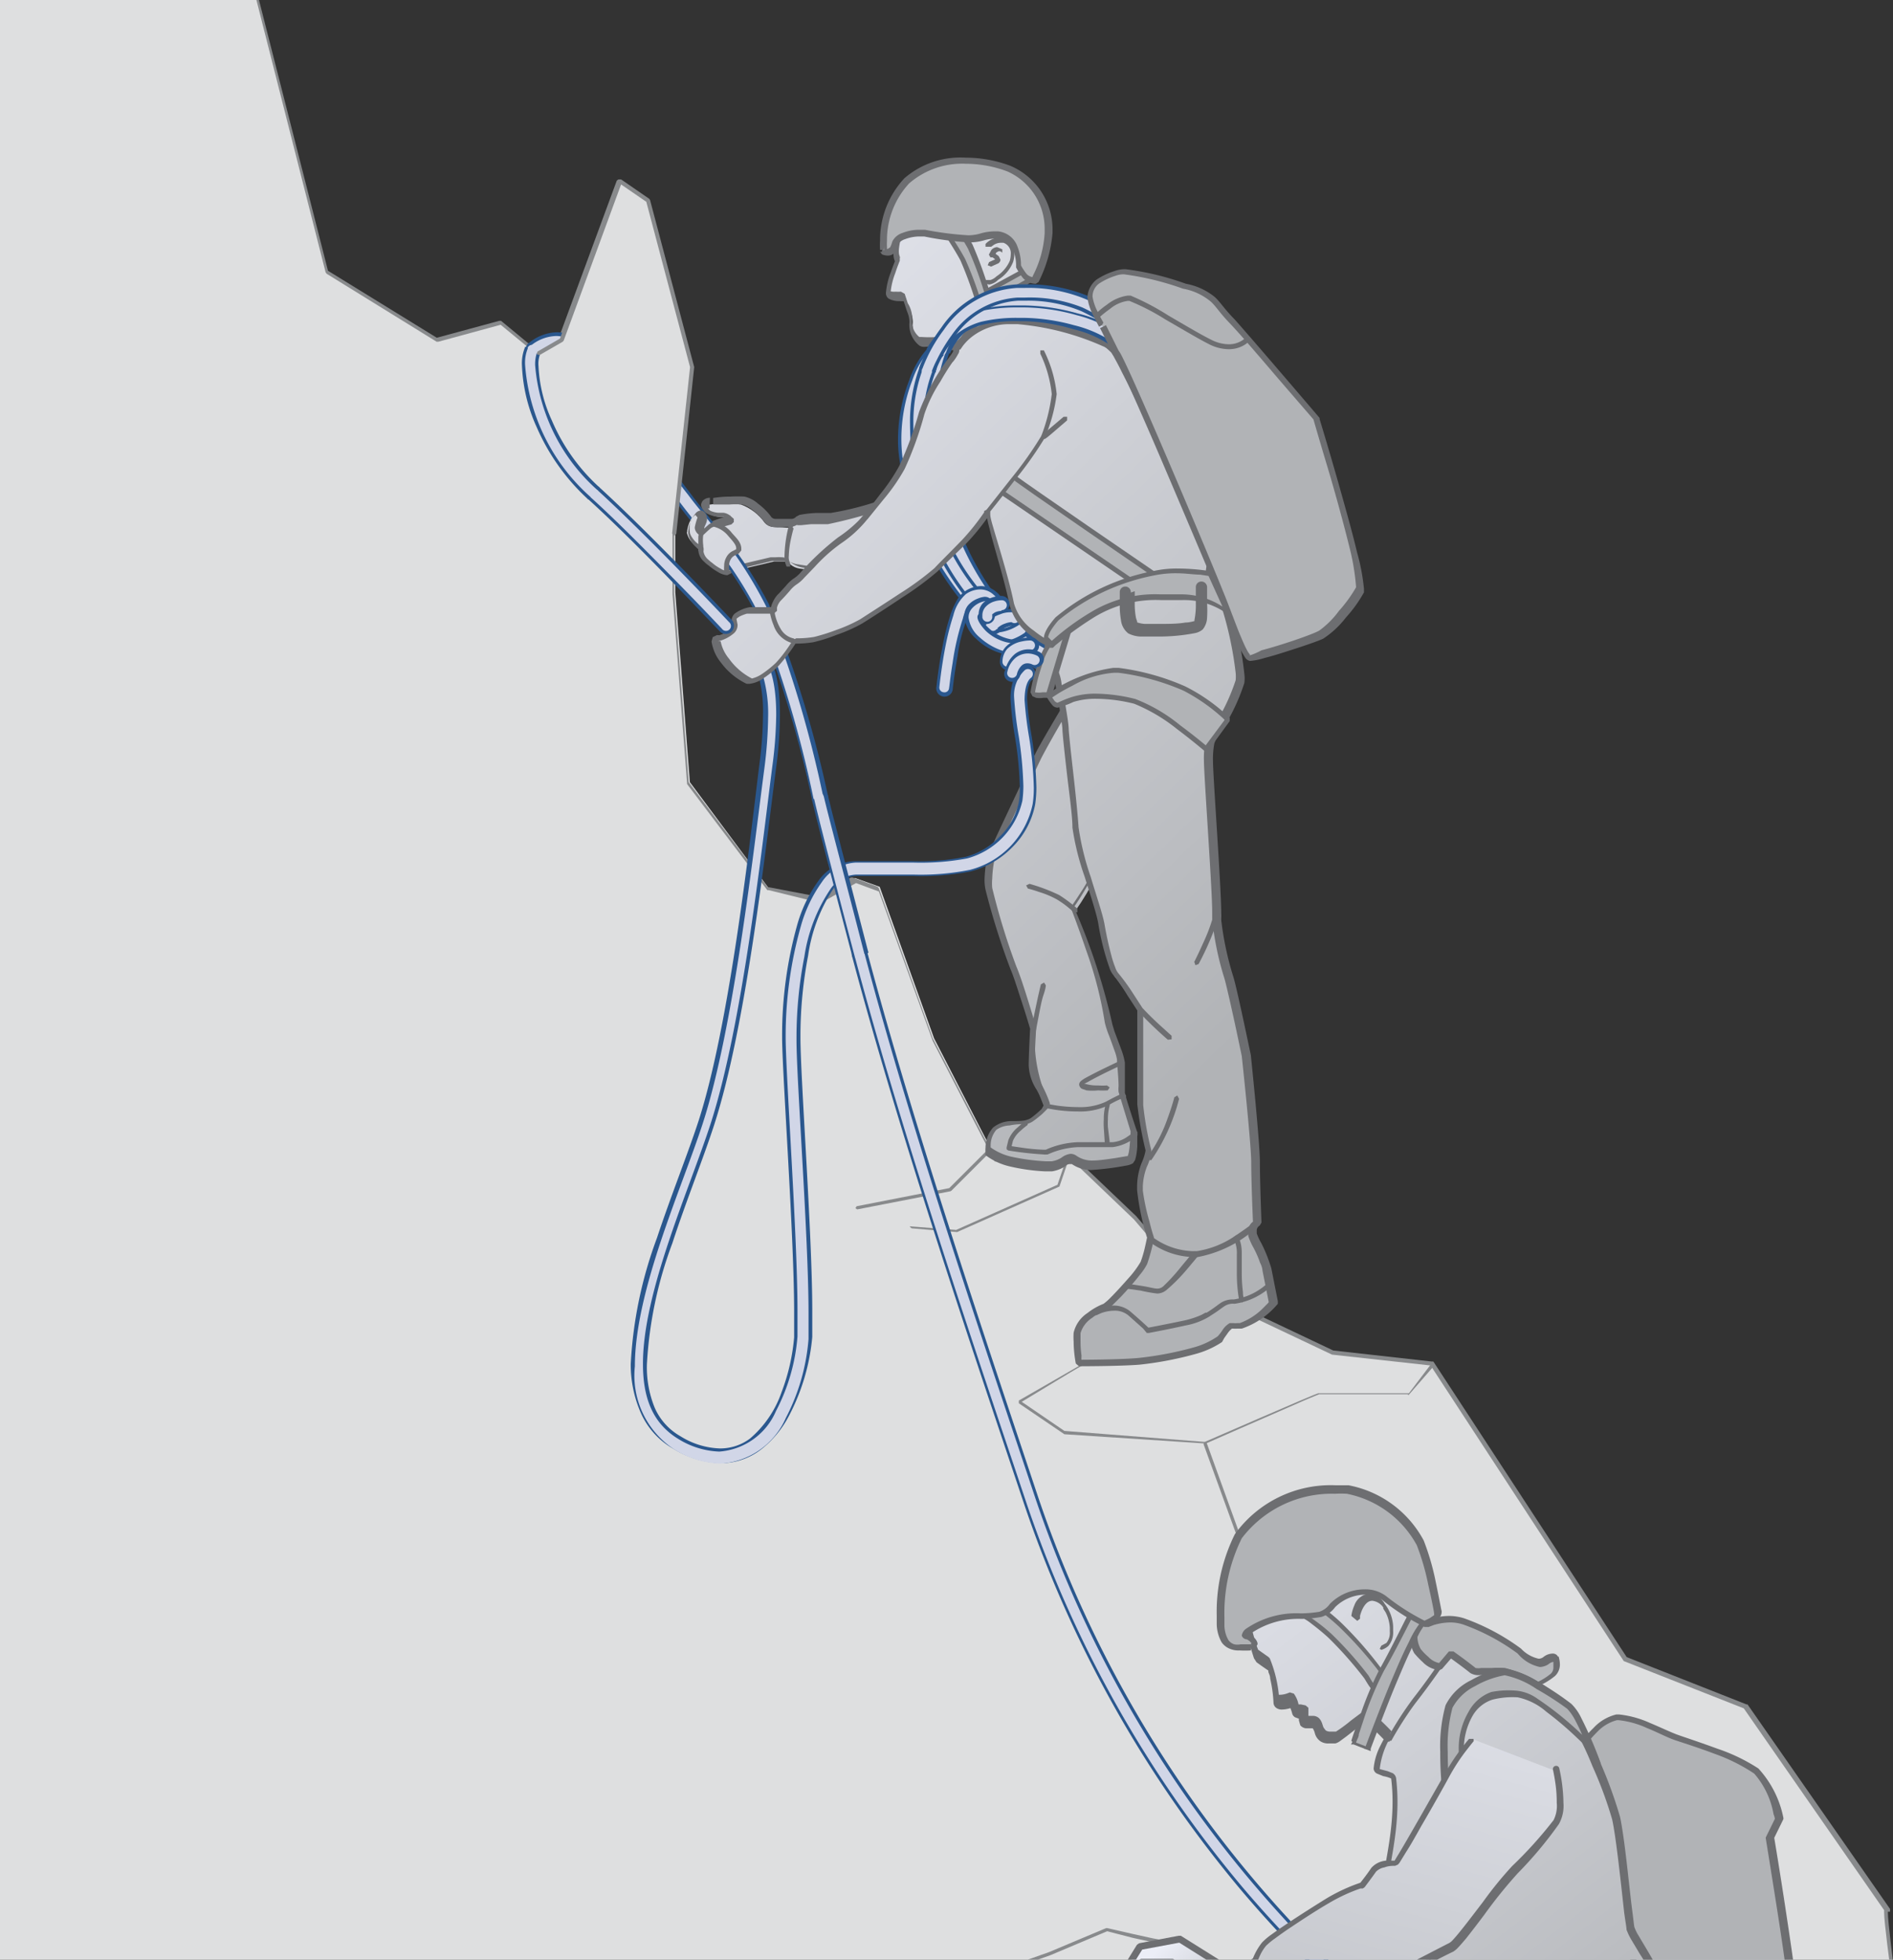 <svg xmlns="http://www.w3.org/2000/svg" xmlns:xlink="http://www.w3.org/1999/xlink" viewBox="0 0 96.04 99.44"><rect x="0" y="0" width="96.04" height="99.44" fill="#333333" stroke="none"/><defs><style>.cls-1{fill:none;}.cls-2{clip-path:url(#clip-path);}.cls-3{fill:#dedfe0;}.cls-4{fill:#888a8c;}.cls-5{clip-path:url(#clip-path-2);}.cls-6{fill:url(#linear-gradient);}.cls-7{fill:#6d6e71;}.cls-8{clip-path:url(#clip-path-4);}.cls-9{fill:url(#linear-gradient-2);}.cls-10{fill:#2a578e;}.cls-11{fill:#d1d6e7;}.cls-12{clip-path:url(#clip-path-6);}.cls-13{fill:url(#linear-gradient-3);}.cls-14{fill:#b1b3b6;}.cls-15{clip-path:url(#clip-path-8);}.cls-16{fill:url(#linear-gradient-4);}.cls-17{clip-path:url(#clip-path-10);}.cls-18{fill:url(#linear-gradient-5);}.cls-19{clip-path:url(#clip-path-12);}.cls-20{fill:url(#linear-gradient-6);}.cls-21{clip-path:url(#clip-path-14);}.cls-22{fill:url(#linear-gradient-7);}.cls-23{clip-path:url(#clip-path-16);}.cls-24{fill:url(#linear-gradient-8);}</style><clipPath id="clip-path"><polyline class="cls-1" points="0 99.44 96.04 99.44 96.04 0 0 0 0 99.44"/></clipPath><clipPath id="clip-path-2"><path class="cls-1" d="M42,26.43a7.05,7.05,0,0,0-1.65.19c-.22.22-.44.15-.68.14-.42,0-.66,0-.87-.23a2.57,2.57,0,0,0-1.21-.93,5.62,5.62,0,0,0-1.54,0c-.21,0-.48.22,0,.5a1.35,1.35,0,0,0,.73.13c.14,0,.44.27.44.27a7.78,7.78,0,0,0-1.21.43c-.64.28,0,1.3.47,1.71s.54.37,1.18.23,1.62-.38,1.62-.38.32,0,.54,0,.28.3.8.37c2.24.29,4.87.63,6.12-.35a29.39,29.39,0,0,0,.49-3.79A25.49,25.49,0,0,1,42,26.43"/></clipPath><linearGradient id="linear-gradient" x1="-3811.72" y1="-3615.28" x2="-3810.72" y2="-3615.28" gradientTransform="translate(-197674.27 208466.6) rotate(90) scale(54.69)" gradientUnits="userSpaceOnUse"><stop offset="0" stop-color="#eceef7"/><stop offset="1" stop-color="#b1b3b6"/></linearGradient><clipPath id="clip-path-4"><path class="cls-1" d="M52.71,38.34c-.27.58-2.4,5-2.44,5.23a4.6,4.6,0,0,0-.08,1.55,38.09,38.09,0,0,0,1.24,4.07c.31.7,1,3.07,1,3.07s-.08,1.35-.08,1.82a2.33,2.33,0,0,0,.39,1.16,5.55,5.55,0,0,1,.39.89s-.74.82-1.09.85-1.35,0-1.63.35a1.38,1.38,0,0,0-.31,1.13,3.28,3.28,0,0,0,1.13.54,7.57,7.57,0,0,0,2.13.23c.62-.07.78-.54,1.13-.31a1.42,1.42,0,0,0,.93.27,8.47,8.47,0,0,0,2-.31c.16-.11.2-1.39.2-1.39s-.59-1.9-.62-2-.12-1.32-.12-1.59-.59-1.65-.62-1.9a32.13,32.13,0,0,0-1.71-5.77,13.82,13.82,0,0,0,1.09-1.83c.23-.58,3.33-6,1.16-7-.1,0-1.47-3.57-1.47-3.57s-2.37,3.92-2.64,4.5"/></clipPath><linearGradient id="linear-gradient-2" x1="-3811.72" y1="-3615.28" x2="-3810.72" y2="-3615.28" gradientTransform="translate(-197657.56 208466.06) rotate(90) scale(54.69)" xlink:href="#linear-gradient"/><clipPath id="clip-path-6"><path class="cls-1" d="M46.31,10.61s-1.08,1.32-.83,2.31c.06.26.08.25.08.25S44.9,14.8,45.15,15a1.37,1.37,0,0,0,.78.08l.19.58a1.33,1.33,0,0,1,.19.69,1.17,1.17,0,0,0,.43,1.05,3.16,3.16,0,0,0,1.32-.15c.15,0,.25-.08.48.51,0,.11-.29.51-.29.51a11.19,11.19,0,0,0-1.47,2.66,17.6,17.6,0,0,1-1.05,2.75,16.62,16.62,0,0,1-1.86,2.48,5.4,5.4,0,0,1-1.32,1.21c-1,.66-1.91,1.9-2.22,2.07s-.54.56-.84.83a1.5,1.5,0,0,0-.31.7H38s-1,.2-.78.58c.27.62-.81.88-.81.88-.43,0,.29,1.58,1.56,2.16.25.11,1-.41,1.41-.83a8.81,8.81,0,0,0,.91-1.2,4.47,4.47,0,0,0,.94-.06,11.64,11.64,0,0,0,2.41-.93,45.82,45.82,0,0,0,3.78-2.61,32.43,32.43,0,0,0,2.63-2.86c.1-.17.07.15.24.72s.8,2.6,1,3.84,1.8,2,1.8,2l0,.84a2.27,2.27,0,0,1,.54,1.24c.16.91.35,1.92.35,2.25s.42,3.76.5,5,1.16,4,1.33,5a7.86,7.86,0,0,0,.74,2.56c.25.25,1.24,1.82,1.24,1.82s-.08,3.89,0,4.8a17.85,17.85,0,0,0,.41,2.31c.09.33-.49,1-.41,2.07a12.64,12.64,0,0,0,.5,2.39A9.28,9.28,0,0,1,58,64.09a10.45,10.45,0,0,1-2,2.24c-.25.08-1.32.66-1.4,1.32a5.68,5.68,0,0,0,.07,1.51s2.07,0,3.06-.08a16.41,16.41,0,0,0,2.83-.54A4.44,4.44,0,0,0,61.9,68c.13-.09.38-.58.58-.66a.35.35,0,0,1,.22,0,.56.56,0,0,0,.28,0,3.88,3.88,0,0,0,1.59-1.17l-.33-1.67a6.11,6.11,0,0,0-.49-1.23,4.29,4.29,0,0,1-.24-.52.49.49,0,0,1,.21-.61S63.65,60,63.65,59s-.47-5.43-.47-5.43-.73-3.46-.89-4a13.3,13.3,0,0,1-.61-3c.09-.5-.41-7.11-.41-7.94s.07-1.09.32-1.42a10.26,10.26,0,0,0,1.28-2.6c.19-.77-.29-2.24-.58-3.52-.13-.56-.87-1.5-.89-1.87s.16-.87.11-1c-.25-.75-4.58-10-4.95-10.4-1.41-1.52-4.39-2.06-4.39-2.06l-.47-.66a5.77,5.77,0,0,0,.74-3C52.19,10.93,51,9.28,49.61,9.2H49.5a6.8,6.8,0,0,0-3.19,1.41"/></clipPath><linearGradient id="linear-gradient-3" x1="-3811.72" y1="-3615.28" x2="-3810.72" y2="-3615.28" gradientTransform="matrix(0, 54.69, -54.69, 0, -197662.49, 208466.21)" xlink:href="#linear-gradient"/><clipPath id="clip-path-8"><path class="cls-1" d="M34.84,27a1.1,1.1,0,0,0,.38.63c.28.29.34,0,.34.35s.5.69.5.69c.3.25.85.57.94.4L36.93,29a1,1,0,0,1,.07-.66c.17-.33.5-.3.52-.44.06-.31-.24-.55-.49-.84a1.37,1.37,0,0,0-.74-.44c-.15,0-.39.22-.67.47a.35.35,0,0,1-.2-.25c0-.16.11-.37.14-.52a.3.3,0,0,0-.2-.3h0c-.16,0-.5.57-.5,1"/></clipPath><linearGradient id="linear-gradient-4" x1="-3811.72" y1="-3615.28" x2="-3810.72" y2="-3615.28" gradientTransform="matrix(0, 63.87, -63.87, 0, -230872.7, 243458.9)" xlink:href="#linear-gradient"/><clipPath id="clip-path-10"><path class="cls-1" d="M71.6,83.18a5.89,5.89,0,0,0,.67,2c.4.4,4.82.46,5.16.42A3.51,3.51,0,0,0,78.78,85a.78.78,0,0,0,.12-.8s-.08-.24-.49,0-.82,0-1.35-.43a10.86,10.86,0,0,0-2.84-1.51,2.83,2.83,0,0,0-2,.18l-.16-.4-.51,1.13"/></clipPath><linearGradient id="linear-gradient-5" x1="-3811.72" y1="-3615.28" x2="-3810.72" y2="-3615.28" gradientTransform="translate(61310.57 -64467.95) rotate(-90) scale(16.94)" xlink:href="#linear-gradient"/><clipPath id="clip-path-12"><path class="cls-1" d="M66.36,78.55a17.15,17.15,0,0,0-3.25,3.15,13.38,13.38,0,0,0,.63,2.17c.26.2.66.46.66.46a6.09,6.09,0,0,1,.31,1.72c0,.39.8.07.8.07a1.44,1.44,0,0,1,.21.49c0,.13.34.13.46.17s-.16.52.23.59h.15a.35.35,0,0,1,.3.07c.25.24,0,.87,1,.7.19,0,1.43-1.13,1.53-1.08a7.8,7.8,0,0,1,1.15,1,4.19,4.19,0,0,0-.69,1.67c0,.24.79.15.83.45.31,2.64-.55,4.86-.45,6,.18,2.11,1.94,2.36,2.25,3.27H83.56a16.87,16.87,0,0,1-.88-1.57c-.09-.37-.45-4.39-.73-5.6a23.42,23.42,0,0,0-2.15-5.1,6.56,6.56,0,0,0-3.52-2.32,6.07,6.07,0,0,0-.93,0,1.34,1.34,0,0,1-.65-.06c-.46-.37-1.11-.84-1.11-.84l-.56.65a1.09,1.09,0,0,1-.73-.36,1.35,1.35,0,0,1-.61-1.12c-.09-.74.32-2.13-.42-3.43-.52-.91-2.17-1.36-3.5-1.36a3.27,3.27,0,0,0-1.41.25"/></clipPath><linearGradient id="linear-gradient-6" x1="-3811.72" y1="-3615.28" x2="-3810.72" y2="-3615.28" gradientTransform="matrix(0, 45.37, -45.37, 0, -163948.88, 173002.23)" xlink:href="#linear-gradient"/><clipPath id="clip-path-14"><path class="cls-1" d="M73.4,90.05c-.46.86-2.47,4.35-2.58,4.44s-.9,0-1.15.4-.58.78-.58.78a7.66,7.66,0,0,0-1.76.81,24.78,24.78,0,0,0-3.23,2.19,2.72,2.72,0,0,0-.43.77h8.85l1.09-.56c.42-.2,2.55-3.31,3.23-3.94A18.74,18.74,0,0,0,79,92.59c.45-.63,0-2.69,0-2.69l-4.32-1.66a12.49,12.49,0,0,0-1.24,1.81"/></clipPath><linearGradient id="linear-gradient-7" x1="-3811.72" y1="-3615.28" x2="-3810.72" y2="-3615.28" gradientTransform="matrix(-42.08, 0, 0, -42.08, -160305.71, -152046.9)" xlink:href="#linear-gradient"/><clipPath id="clip-path-16"><polyline class="cls-1" points="57.83 98.78 57.41 99.44 61.5 99.44 59.84 98.4 57.83 98.78"/></clipPath><linearGradient id="linear-gradient-8" x1="-3811.72" y1="-3615.28" x2="-3810.72" y2="-3615.28" gradientTransform="matrix(0, 6.28, -6.28, 0, -22645.72, 24035.97)" xlink:href="#linear-gradient"/></defs><g id="Layer_2" data-name="Layer 2"><g id="Layer_1-2" data-name="Layer 1"><g class="cls-2"><path class="cls-3" d="M95.77,97,88.53,86.6l-6.11-2.41-9.83-15-5-.56-7-3.33-3-3.52-3.89-3.71-3.16.74-3.15-6.12L44.63,45l-1.26-.45-1.8,1L39,45.07,35,39.69l-.74-9.64v-3l.4-6.13L32.88,10.18l-1.42-1-3,8.05-1.18.68-1.9-1.57-3.21.88-5.59-3.45L11.07-8-6-12.73v117.5H96.69s-1.11-8-.92-7.79"/><path class="cls-4" d="M95.77,97l-.09.06L88.47,86.69l-6.09-2.4,0,0-9.8-15-5-.55h0l-7.05-3.34,0,0-3-3.52-3.84-3.67-3.1.73-.12,0-3.15-6.12v0l-2.73-7.58-1.16-.43-1.76,1h-.07L39,45.17l-.07,0-4.07-5.38,0,0-.74-9.64h0v-3h0L34.5,21,32.78,10.24l-1.27-.88L28.6,17.28l-.05.06L27.37,18h-.12L25.4,16.48l-3.16.86h-.09l-5.58-3.45-.05-.07L11-7.91-5.87-12.59V104.67H96.69v.1l-.1,0s-1-6.79-1-7.71v-.14l.1-.06.08,0-.07.07-.09.06.09-.06-.08.08.07-.07v.1l-.07,0,.07-.07v0l.09,0-.09.06V97l.09,0,0,0h0l0,0h0v.06c0,.43.24,2.36.47,4.17s.48,3.5.48,3.51l0,.08-.08,0H-6l-.07,0,0-.07V-12.73l0-.08.09,0,17,4.73.08.08,5.54,21.74,5.52,3.4,3.17-.86.09,0,1.84,1.52,1.08-.63,2.95-8,.07-.06h.09l1.42,1,0,.07,1.73,10.78v0l-.4,6.12v3l.74,9.61,4,5.32,2.46.47,1.77-.95h.09l1.25.46.07.06,2.74,7.63,3.11,6L53.65,58l.1,0,3.89,3.71h0l3,3.5,7,3.32,5,.56.08,0,9.81,15,6.08,2.4.05,0,7.23,10.38,0,.14h-.14Z"/><path class="cls-4" d="M46.17,62.23l2.32.18v.09l0-.08,5.16-2.3.45-1.31.11-.05,0,.1-.46,1.35,0,0-5.19,2.31h0l-1.13-.09-1.18-.1-.09-.08Z"/><polygon class="cls-4" points="50.17 58.52 48.27 60.42 48.22 60.45 43.49 61.37 43.4 61.31 43.46 61.21 48.16 60.29 50.05 58.4 50.17 58.4 50.17 58.52"/><path class="cls-4" d="M55.3,69.12h0c-.16,0-1.07.57-1.92,1.08l-1.65,1,0-.07,0-.07L54,72.61l7.12.56v.08l0-.08L64,71.92l2-.86.67-.28.21-.08.11,0,4.5,0v.08l-.07,0,1.16-1.53.12,0,0,.12L71.5,70.75l-.07,0-4.5,0v0h0v0s-.46.18-1,.42l-3,1.31-1.75.77h0L54,72.78l0,0-2.31-1.57,0-.07,0-.07,1.74-1,1.23-.71.44-.24a.84.84,0,0,1,.25-.1l.08.08Z"/><polyline class="cls-4" points="61.22 73.22 65.85 86.02 65.8 86.12 65.7 86.07 61.06 73.28 61.11 73.17 61.22 73.22"/><path class="cls-4" d="M59,98.64h0c-.15,0-.83-.15-1.51-.3L56.17,98l0-.08,0,.08-2.89,1.22h0l-5.46,1.93-.1-.05.05-.11,5.45-1.93,2.9-1.22h.05l1.31.3c.67.15,1.39.31,1.48.3v0h0v0l.1.07Z"/></g><g class="cls-5"><rect class="cls-6" x="35.27" y="21.33" width="11.87" height="11.63" transform="translate(-7.35 35.93) rotate(-43.63)"/></g><g class="cls-2"><path class="cls-7" d="M36,25.63v.17l-.09,0h0l0,0,.13.12a1.16,1.16,0,0,0,.54.1h.12a.67.67,0,0,1,.36.16l.17.15,0,.16-.12.12-.36.1c-.22.07-.51.18-.83.32a.27.27,0,0,0-.17.27,2,2,0,0,0,.69,1.16c.28.23.37.28.53.28a3.07,3.07,0,0,0,.51-.08l1.61-.38h.24a2.17,2.17,0,0,1,.36,0c.18,0,.24.13.34.19a1,1,0,0,0,.47.17A26.48,26.48,0,0,0,44,29a4.31,4.31,0,0,0,2.59-.61l.06.08-.09-.05,0,0,.06.08-.09-.05a.57.57,0,0,0,.06-.21c.08-.43.18-1.31.26-2.07s.13-1.42.13-1.42h.17l.07.16A25.75,25.75,0,0,1,42,26.6l-.86,0-.49.05-.16,0h-.05l0-.06.06,0h0l0-.06.06,0a.71.71,0,0,1-.51.21l-.31,0c-.19,0-.35,0-.51,0a.67.67,0,0,1-.47-.28,3.07,3.07,0,0,0-.57-.57,1.41,1.41,0,0,0-.53-.29,5.14,5.14,0,0,0-.65,0c-.25,0-.46,0-.61,0l-.22,0h0v-.17l0-.16a5.5,5.5,0,0,1,.9-.07,5.76,5.76,0,0,1,.69,0,1.54,1.54,0,0,1,.69.36,3.19,3.19,0,0,1,.64.63.27.27,0,0,0,.24.14c.11,0,.28,0,.5,0l.28,0a.31.31,0,0,0,.27-.11l.17-.09a5.67,5.67,0,0,1,.86-.1l.73,0a15.2,15.2,0,0,0,3.16-.88c1.08-.4,2-.78,2-.78l.17,0,.07.15s-.08.91-.18,1.84c-.05.47-.11.94-.16,1.31,0,.18,0,.34-.08.46l0,.15-.09.15a4.74,4.74,0,0,1-2.8.68,28.87,28.87,0,0,1-3.45-.3,1.36,1.36,0,0,1-.61-.23l-.14-.11,0,0h0l-.32,0H39.2v-.17l0,.16-1.62.39a3.18,3.18,0,0,1-.58.09,1.11,1.11,0,0,1-.75-.37,2.18,2.18,0,0,1-.8-1.41.59.59,0,0,1,.37-.58,8,8,0,0,1,1.23-.43l.05.16-.12.12-.14-.12-.12-.08,0,0h0v0h0v0h0v0h-.12a1.54,1.54,0,0,1-.73-.17.57.57,0,0,1-.3-.43.36.36,0,0,1,.17-.29.48.48,0,0,1,.28-.08v.16l0-.16Z"/></g><g class="cls-8"><rect class="cls-9" x="42.43" y="34.24" width="24.1" height="24.66" transform="translate(-17.09 50.45) rotate(-43.63)"/></g><g class="cls-2"><path class="cls-7" d="M55.35,33.84l.14.09s-.59,1-1.21,2S53,38.14,52.86,38.41s-.73,1.54-1.31,2.75l-.77,1.65-.25.56-.07.17,0,.05h0a5.78,5.78,0,0,0-.12,1,2.42,2.42,0,0,0,0,.47,34.65,34.65,0,0,0,1.23,4c.32.73,1,3.08,1,3.09v0s-.08,1.36-.08,1.82a2.22,2.22,0,0,0,.36,1.07,6.46,6.46,0,0,1,.41.93l0,.16a5.75,5.75,0,0,1-.42.43c-.12.1-.25.21-.38.3a.92.92,0,0,1-.39.18c-.19,0-.52,0-.84.07a1.28,1.28,0,0,0-.68.22,1.22,1.22,0,0,0-.29.78v.2l-.17,0,.11-.13.08.06a2.93,2.93,0,0,0,1,.45,10.92,10.92,0,0,0,1.78.24h.3a1.28,1.28,0,0,0,.5-.19.92.92,0,0,1,.46-.19.51.51,0,0,1,.28.09,1.38,1.38,0,0,0,.85.25v.16l0-.16c.31,0,.77-.07,1.17-.13l.53-.09.18,0,0,0h0l0,0,0,0h0l0,0,0,0,0,0-.06,0,0,0,0,0-.06,0a1.16,1.16,0,0,0,.07-.26c.06-.4.08-1,.08-1h.17l-.17,0-.61-2a1.54,1.54,0,0,1,0-.3c0-.41-.08-1.13-.08-1.35a2.61,2.61,0,0,0-.08-.32c-.09-.25-.21-.59-.32-.88a4.52,4.52,0,0,1-.22-.68,19.72,19.72,0,0,0-.93-3.62c-.4-1.18-.76-2.11-.76-2.11v-.16s.22-.31.46-.69a7.09,7.09,0,0,0,.61-1.1c.1-.24.57-1.11,1-2.18a9.4,9.4,0,0,0,.89-3.26,1.28,1.28,0,0,0-.67-1.32l-.08-.07a2.59,2.59,0,0,1-.13-.25c-.37-.81-1.35-3.34-1.35-3.34l.16-.06.14.09-.14-.09.15-.06.7,1.76c.18.45.36.89.5,1.22.07.17.13.31.18.41l0,.11v0l-.1.07,0-.12,0,0-.1.07,0-.12a1.63,1.63,0,0,1,.87,1.63,9.61,9.61,0,0,1-.92,3.39c-.46,1.08-1,2-1,2.18a14.36,14.36,0,0,1-1.1,1.85l-.14-.09.16-.06A31.81,31.81,0,0,1,56.44,52l.1.33.33.88a3.64,3.64,0,0,1,.2.71c0,.13,0,.5,0,.84,0,.18,0,.35,0,.48v.21h0c0,.12.62,2,.63,2v.05s0,.33,0,.67a3.65,3.65,0,0,1-.06.49l-.05.2-.11.17a1,1,0,0,1-.36.12,14.52,14.52,0,0,1-1.74.22h0a1.71,1.71,0,0,1-1-.3l-.09,0c-.05,0-.14,0-.29.14a1.74,1.74,0,0,1-.63.23l-.34,0a9.82,9.82,0,0,1-1.84-.26,3.23,3.23,0,0,1-1.2-.57L50,58.5a1.4,1.4,0,0,1,0-.28,1.55,1.55,0,0,1,.38-1,1.5,1.5,0,0,1,.89-.33c.34,0,.68,0,.84-.07a.64.64,0,0,0,.24-.12,5.15,5.15,0,0,0,.5-.43L53,56l.13.11-.16.06-.13-.35a4.26,4.26,0,0,0-.24-.51,2.45,2.45,0,0,1-.41-1.25c0-.48.07-1.83.07-1.83h.17l-.16,0s-.17-.59-.39-1.26-.46-1.45-.61-1.78A36.61,36.61,0,0,1,50,45.15a2.32,2.32,0,0,1-.05-.53,7.13,7.13,0,0,1,.12-1.08,3,3,0,0,1,.12-.3c.44-1,2.1-4.47,2.34-5,.15-.32.8-1.43,1.43-2.49l1.21-2,.16-.08.14.11Z"/><path class="cls-10" d="M44,48.31C46.49,57.67,50.35,69,52.68,76A59.77,59.77,0,0,0,65.27,97.26a43.12,43.12,0,0,0,6.1,5.53,17.4,17.4,0,0,0,2.22,1.39,3.18,3.18,0,0,0,1.24.43.42.42,0,0,1,0,.84,4,4,0,0,1-1.62-.53c-2.28-1.16-6.21-4.22-10.29-9.06a60.69,60.69,0,0,1-11-19.65c-2.34-7-6.19-18.28-8.69-27.68a.42.42,0,1,1,.81-.22Z"/><path class="cls-11" d="M43.85,48.35C46.33,57.72,50.19,69,52.52,76A59.78,59.78,0,0,0,65.15,97.37a41.71,41.71,0,0,0,6.13,5.55,16.78,16.78,0,0,0,2.23,1.41,3.6,3.6,0,0,0,1.32.45.25.25,0,1,1,0,.5,3.83,3.83,0,0,1-1.55-.5c-2.25-1.15-6.16-4.2-10.23-9a60.43,60.43,0,0,1-11-19.59c-2.34-7-6.2-18.29-8.69-27.68a.25.25,0,0,1,.18-.3A.25.25,0,0,1,43.85,48.35Z"/><path class="cls-10" d="M27,17.37v.41l-.21-.36a.53.53,0,0,1,.21-.05v.41l-.21-.36.2.34-.26-.3.06,0,.2.34-.26-.3h0a2.31,2.31,0,0,1,1.54-.64,2.73,2.73,0,0,1,1.79.76,9,9,0,0,1,2,2.83A30.62,30.62,0,0,0,35,25c.49.66.95,1.22,1.29,1.64s.58.69.66.8A20.88,20.88,0,0,1,39,30.64,57.81,57.81,0,0,1,42,40.35a.42.42,0,0,1-.31.5.42.42,0,0,1-.5-.31A58.11,58.11,0,0,0,38.28,31a20.48,20.48,0,0,0-2-3.07l-.64-.78a37.75,37.75,0,0,1-4.34-6.35,8.29,8.29,0,0,0-1.79-2.56,1.91,1.91,0,0,0-1.25-.56,1.29,1.29,0,0,0-.7.21l-.2.14-.06,0,0,0,0,0,0,0a.39.39,0,0,1-.22.06.42.42,0,0,1-.42-.42A.41.41,0,0,1,27,17.37Z"/><path class="cls-11" d="M27,17.53v.25l-.13-.21a.22.22,0,0,1,.13,0v.25l-.13-.21.12.19-.15-.17,0,0,.12.19-.15-.17h0a2.11,2.11,0,0,1,1.43-.6,2.57,2.57,0,0,1,1.68.72,8.82,8.82,0,0,1,2,2.77,30.52,30.52,0,0,0,3,4.58c.49.66,1,1.22,1.29,1.64l.66.8a20.94,20.94,0,0,1,2,3.21,58.48,58.48,0,0,1,2.9,9.68.25.25,0,0,1-.49.11,56.84,56.84,0,0,0-2.87-9.58,20.32,20.32,0,0,0-2-3.12c0-.07-.3-.35-.64-.78a36.81,36.81,0,0,1-4.32-6.32,8.53,8.53,0,0,0-1.83-2.61,2.09,2.09,0,0,0-1.36-.6,1.48,1.48,0,0,0-.79.23,1.54,1.54,0,0,0-.22.17l-.06.05,0,0,0,0,0,0A.27.27,0,0,1,27,18a.25.25,0,1,1,0-.5Z"/><path class="cls-10" d="M53,33.8a12.4,12.4,0,0,1-2.69-2.57A15,15,0,0,1,47,23.36a24.09,24.09,0,0,1-.14-2.42,8.44,8.44,0,0,1,.53-3.33.42.42,0,0,1,.55-.22.41.41,0,0,1,.21.55,8,8,0,0,0-.46,3,22.43,22.43,0,0,0,.14,2.33,14.11,14.11,0,0,0,3.06,7.43,13,13,0,0,0,1.75,1.82,6.89,6.89,0,0,0,.55.44l.15.11,0,0a.42.42,0,1,1-.45.7Z"/><path class="cls-11" d="M53,33.66a14.61,14.61,0,0,1-5.85-10.32,21,21,0,0,1-.14-2.4,8.49,8.49,0,0,1,.51-3.27.26.26,0,0,1,.33-.13.25.25,0,0,1,.13.33,8,8,0,0,0-.47,3.07,20.29,20.29,0,0,0,.14,2.35,14.33,14.33,0,0,0,3.09,7.52,14.55,14.55,0,0,0,1.77,1.84c.23.2.43.35.56.45l.15.11.05,0a.26.26,0,0,1,.08.35A.25.25,0,0,1,53,33.66Z"/><path class="cls-10" d="M52.61,34a15.15,15.15,0,0,1-3.15-2.71,14.84,14.84,0,0,1-3.83-8,6.55,6.55,0,0,1-.07-1,8.38,8.38,0,0,1,.57-3,4.62,4.62,0,0,1,1.12-1.81.42.42,0,0,1,.59.05.42.42,0,0,1-.05.59,4,4,0,0,0-.88,1.47,7.49,7.49,0,0,0-.51,2.69,6.47,6.47,0,0,0,.06.87,14,14,0,0,0,3.62,7.58,16.58,16.58,0,0,0,2.07,1.92c.27.22.5.38.65.48l.18.12.06,0a.42.42,0,1,1-.43.71Z"/><path class="cls-11" d="M52.69,33.86s-6-3.6-6.9-10.62a8,8,0,0,1-.06-1,8.31,8.31,0,0,1,.55-2.93,4.45,4.45,0,0,1,1.08-1.74.25.25,0,0,1,.32.38,4.18,4.18,0,0,0-.93,1.54,7.83,7.83,0,0,0-.52,2.75,7,7,0,0,0,.06.9A14.21,14.21,0,0,0,50,30.84,16.2,16.2,0,0,0,52,32.78c.28.22.51.38.67.49l.24.16a.25.25,0,0,1,.09.34A.26.26,0,0,1,52.69,33.86Z"/><path class="cls-10" d="M52.94,33.64A12.73,12.73,0,0,1,46.34,24a21.35,21.35,0,0,1-.17-2.46,8,8,0,0,1,.55-3.08.43.43,0,0,1,.55-.23.42.42,0,0,1,.23.55A7,7,0,0,0,47,21.54a22.38,22.38,0,0,0,.16,2.36,11.41,11.41,0,0,0,3.34,6.89,12.56,12.56,0,0,0,2,1.6c.26.17.47.29.62.38l.16.09.06,0a.42.42,0,0,1,.19.56A.41.41,0,0,1,52.94,33.64Z"/><path class="cls-11" d="M53,33.49A12.62,12.62,0,0,1,46.5,24a23.41,23.41,0,0,1-.16-2.44,7.75,7.75,0,0,1,.54-3,.25.25,0,0,1,.33-.14.24.24,0,0,1,.13.32,7.35,7.35,0,0,0-.5,2.83A22.72,22.72,0,0,0,47,23.92a11.62,11.62,0,0,0,3.39,7,13.38,13.38,0,0,0,2,1.62c.26.17.48.3.63.38l.17.09,0,0a.25.25,0,0,1,.12.34A.26.26,0,0,1,53,33.49Z"/><path class="cls-10" d="M50.57,31.94l0,.15,0-.15h0l0,.15,0-.15h.05a2.13,2.13,0,0,0,1-.37.41.41,0,0,1,.57.14.43.43,0,0,1-.14.58,3,3,0,0,1-1.46.49.94.94,0,0,1-.27,0,.43.43,0,0,1-.28-.52A.44.44,0,0,1,50.57,31.94Z"/><path class="cls-11" d="M50.52,32.1h.07a2.35,2.35,0,0,0,1.12-.4.25.25,0,0,1,.25.43,2.75,2.75,0,0,1-1.37.47.63.63,0,0,1-.22,0,.25.25,0,0,1-.17-.31A.26.26,0,0,1,50.52,32.1Z"/><path class="cls-10" d="M49.86,31.76a1.23,1.23,0,0,1,.86-.75,1.57,1.57,0,0,1,.55-.11.62.62,0,0,1,.52.22.42.42,0,0,1-.67.5l.25-.19-.14.29-.11-.1.25-.19-.14.29.08-.15,0,.16h0l.08-.15,0,.16v0h0v0h0a.88.88,0,0,0-.27.07.75.75,0,0,0-.32.18l0,0h0l-.17-.09.19,0,0,.05-.17-.09.19,0a.42.42,0,0,1-.51.31A.42.42,0,0,1,49.86,31.76Z"/><path class="cls-11" d="M50,31.8c0-.08.15-.43.75-.63a1.29,1.29,0,0,1,.49-.1.45.45,0,0,1,.38.15.24.24,0,0,1,0,.35.25.25,0,0,1-.35-.05l.12-.09-.06.14-.06-.05.12-.09-.06.14h0a1,1,0,0,0-.33.07,1,1,0,0,0-.39.23l0,.06h0l-.14-.05.14,0h0l-.14-.05.14,0a.25.25,0,0,1-.3.18A.24.24,0,0,1,50,31.8Z"/><path class="cls-10" d="M50.08,30.78l.19-.11-.18.12h0l.19-.11-.18.12L50,30.67a.36.36,0,0,0-.24-.09.65.65,0,0,0-.35.13.62.62,0,0,0-.16.21,8.82,8.82,0,0,0-.67,2.38c-.08.44-.14.85-.18,1.14s-.06.48-.06.48a.42.42,0,1,1-.83-.08s.1-1,.32-2.09a12.16,12.16,0,0,1,.4-1.58,4.08,4.08,0,0,1,.29-.66,1.37,1.37,0,0,1,.43-.5,1.48,1.48,0,0,1,.81-.27,1.2,1.2,0,0,1,.8.31,1.05,1.05,0,0,1,.26.31.42.42,0,0,1-.14.57A.42.42,0,0,1,50.08,30.78Z"/><path class="cls-11" d="M50.23,30.7l0,0,0,0h0l0,0,0,0-.15-.16a.55.55,0,0,0-.34-.13.76.76,0,0,0-.44.16,1.67,1.67,0,0,0-.45.82,13.2,13.2,0,0,0-.52,2.25c-.12.72-.17,1.27-.18,1.27a.23.23,0,0,1-.27.22.24.24,0,0,1-.22-.28s.1-1,.31-2.07a13.14,13.14,0,0,1,.4-1.56A2.13,2.13,0,0,1,49,30.15a1.29,1.29,0,0,1,.72-.24,1,1,0,0,1,.69.27,1.08,1.08,0,0,1,.23.26.26.26,0,0,1-.09.35A.25.25,0,0,1,50.23,30.7Z"/><path class="cls-10" d="M39,33.39c.09.1.57.74.57,2.87a20.85,20.85,0,0,1-.19,2.67c-.56,4.28-1.52,13.14-3.15,18.16-.55,1.7-1.41,3.83-2.12,6a20.66,20.66,0,0,0-1.29,6.14,5.43,5.43,0,0,0,.39,2.19,3.07,3.07,0,0,0,1.31,1.46,4,4,0,0,0,2,.62A2.52,2.52,0,0,0,38.05,73a5.43,5.43,0,0,0,1.6-2.35,10.27,10.27,0,0,0,.64-2.79c0-.32,0-.76,0-1.28,0-3.77-.58-11.72-.61-13.84v-.17a20.78,20.78,0,0,1,.75-5.58,7.06,7.06,0,0,1,1.09-2.29,2.32,2.32,0,0,1,1.87-1h0c1.08,0,2,0,2.87,0a12.19,12.19,0,0,0,2.73-.22,3.69,3.69,0,0,0,1.7-1,3.34,3.34,0,0,0,1-1.79,4,4,0,0,0,.05-.73,18.31,18.31,0,0,0-.23-2.47,17.29,17.29,0,0,1-.24-2,2.94,2.94,0,0,1,.19-1.12,1.18,1.18,0,0,1,.4-.53.41.41,0,0,1,.58.08.43.43,0,0,1-.08.59s-.07,0-.13.19a2,2,0,0,0-.12.79,17,17,0,0,0,.23,1.87,18.9,18.9,0,0,1,.24,2.59,5.9,5.9,0,0,1-.06.86A4.18,4.18,0,0,1,51.35,43a4.56,4.56,0,0,1-2.1,1.22,13.18,13.18,0,0,1-2.92.23c-.85,0-1.81,0-2.88,0h0a1.53,1.53,0,0,0-1.21.71A8.28,8.28,0,0,0,41,48.49a21.67,21.67,0,0,0-.39,4v.17c0,2.05.6,10,.6,13.84,0,.53,0,1,0,1.34a10.64,10.64,0,0,1-1.18,4,5.21,5.21,0,0,1-1.39,1.69,3.35,3.35,0,0,1-2.07.72,4.9,4.9,0,0,1-2.42-.74,3.9,3.9,0,0,1-1.65-1.84A6.1,6.1,0,0,1,32,69.22a21.41,21.41,0,0,1,1.33-6.4c.73-2.2,1.59-4.33,2.13-6C37,52,38,43.1,38.52,38.83a19.72,19.72,0,0,0,.19-2.57,7,7,0,0,0-.22-1.95,1.55,1.55,0,0,0-.13-.33l0,0h0l.22-.17-.21.18h0l.22-.17-.21.18a.42.42,0,0,1,0-.59A.41.41,0,0,1,39,33.39Z"/><path class="cls-11" d="M38.85,33.5c0,.06.53.66.53,2.76a21,21,0,0,1-.2,2.65c-.55,4.28-1.52,13.14-3.13,18.12-1.1,3.39-3.44,8.54-3.43,12.19,0,1.71.49,3,1.78,3.79a4.22,4.22,0,0,0,2.09.65,3.4,3.4,0,0,0,2.88-2.06,9.82,9.82,0,0,0,1.09-3.78c0-.33,0-.77,0-1.29,0-3.78-.58-11.73-.6-13.84v-.17A20.47,20.47,0,0,1,40.63,47a7.11,7.11,0,0,1,1.06-2.23,2.22,2.22,0,0,1,1.74-1h0c1.07,0,2,0,2.87,0a12.72,12.72,0,0,0,2.77-.21,3.92,3.92,0,0,0,2.8-2.93,5.54,5.54,0,0,0,.05-.75,19.88,19.88,0,0,0-.23-2.49,18.12,18.12,0,0,1-.24-2A1.75,1.75,0,0,1,52,34a.25.25,0,1,1,.3.4c-.07.06-.31.26-.32,1.12a19,19,0,0,0,.23,1.89,18.9,18.9,0,0,1,.24,2.57,5.4,5.4,0,0,1-.06.83,4.36,4.36,0,0,1-3.18,3.33,12.69,12.69,0,0,1-2.88.24c-.85,0-1.81,0-2.88,0h0a1.67,1.67,0,0,0-1.34.77,8.31,8.31,0,0,0-1.3,3.39,21.37,21.37,0,0,0-.4,4.07v.17c0,2.06.61,10,.61,13.84,0,.53,0,1,0,1.33a10.43,10.43,0,0,1-1.15,4,3.87,3.87,0,0,1-3.32,2.32,4.65,4.65,0,0,1-2.34-.72,4.48,4.48,0,0,1-2-4.22c0-3.84,2.37-9,3.45-12.34,1.58-4.89,2.56-13.76,3.12-18a21.81,21.81,0,0,0,.19-2.59,7,7,0,0,0-.23-2,1.9,1.9,0,0,0-.14-.36l0-.07h0l.08-.07-.08.07h0l.08-.07-.08.07a.25.25,0,0,1,0-.35A.25.25,0,0,1,38.85,33.5Z"/></g><g class="cls-12"><rect class="cls-13" x="19.26" y="7.62" width="62.06" height="63.12" transform="translate(-13.15 45.51) rotate(-43.63)"/></g><g class="cls-2"><path class="cls-7" d="M46.31,10.61l.13.1-.13.17a3.42,3.42,0,0,0-.7,1.73,1.24,1.24,0,0,0,0,.27.78.78,0,0,0,.06.19h0l-.1.05.08-.08,0,0-.1.05.08-.08-.12.12V13l.12.05-.12.12V13l.14.08,0,.15s-.12.29-.23.63a3.69,3.69,0,0,0-.23.92v.07h0l-.07,0,0-.06,0,0-.07,0,0-.06a.68.68,0,0,0,.38.07,2.07,2.07,0,0,0,.28,0l.19.11.19.59-.16,0,.14-.09a1.47,1.47,0,0,1,.21.78,1,1,0,0,0,.36.91l0,.05v-.05h0l0,.05v-.05h.11A5.7,5.7,0,0,0,48,17.05l.15,0a.36.36,0,0,1,.29.17,1.56,1.56,0,0,1,.23.47l0,.08a.35.35,0,0,1-.07.21,2.14,2.14,0,0,1-.26.39l-.13-.11.13.1s-.3.41-.63,1a7.14,7.14,0,0,0-.81,1.65,17.27,17.27,0,0,1-1,2.78,9.66,9.66,0,0,1-1.08,1.56c-.43.53-.81,1-.81,1l-.13-.12.14.1a6,6,0,0,1-1.36,1.25,8.33,8.33,0,0,0-1.33,1.19l-.53.55a1.84,1.84,0,0,1-.39.34,1.52,1.52,0,0,0-.34.32c-.14.16-.3.34-.45.49a.83.83,0,0,0-.2.36l0,.17V31l-.17.14H38v-.17l0,.17-.11,0a2.3,2.3,0,0,0-.38.15l-.14.1,0,.05v0l.05.26a.57.57,0,0,1-.17.42,1.9,1.9,0,0,1-.81.42h0v0l0,0h0v0l0,0,0,0,.06,0,0,0,0,0,.06,0v0a2,2,0,0,0,.43.89,3.24,3.24,0,0,0,1.16,1h0a1.61,1.61,0,0,0,.54-.25,5.43,5.43,0,0,0,.67-.54,6.38,6.38,0,0,0,.59-.74c.17-.24.29-.44.29-.44l.16-.07h.13a5.15,5.15,0,0,0,.78-.07,10,10,0,0,0,1.11-.35,7.68,7.68,0,0,0,1.23-.55c.38-.25,1.2-.77,2-1.3a14.7,14.7,0,0,0,1.76-1.29c.24-.26.83-.84,1.4-1.43A11.9,11.9,0,0,0,49.93,26l0-.07.15-.07a.23.23,0,0,1,.16.1l0,.14c0,.13.06.36.15.66.16.57.8,2.59,1.05,3.85A2.52,2.52,0,0,0,52.45,32a4.66,4.66,0,0,0,.54.38,1.91,1.91,0,0,0,.23.13l.1.14,0,.85h-.16l.11-.12a2.41,2.41,0,0,1,.59,1.33c.17.92.35,1.91.36,2.28,0,.14.1,1.09.22,2.14s.24,2.22.28,2.85a13.58,13.58,0,0,0,.62,2.53c.3,1,.61,1.89.7,2.41s.21,1.07.34,1.55a5,5,0,0,0,.2.62.9.9,0,0,0,.16.3,10.3,10.3,0,0,1,.73,1l.53.82,0,.09s0,1.73,0,3.15c0,.71,0,1.34,0,1.63a16.12,16.12,0,0,0,.41,2.29v.11a2.57,2.57,0,0,1-.23.74,3.11,3.11,0,0,0-.2,1v.19A10.61,10.61,0,0,0,58.32,62c.11.46.22.78.22.78v.09a9.28,9.28,0,0,1-.34,1.27,2.9,2.9,0,0,1-.37.55c-.26.34-.63.76-.95,1.1l-.44.44a1.23,1.23,0,0,1-.33.24,2.89,2.89,0,0,0-.71.41,1.39,1.39,0,0,0-.58.77c0,.13,0,.27,0,.4a5.27,5.27,0,0,0,.05.74,2.94,2.94,0,0,0,0,.32l-.17,0V69s2.07,0,3.05-.09a17.18,17.18,0,0,0,2.79-.53,4,4,0,0,0,1.24-.57h0a2.44,2.44,0,0,0,.24-.31,1.06,1.06,0,0,1,.37-.36l.19,0a.87.87,0,0,0,.2,0l.12,0a3.23,3.23,0,0,0,1.1-.68l.31-.31.1-.12.13.1-.16,0-.33-1.66.16,0-.16,0s0-.16-.12-.39a5,5,0,0,0-.36-.81,3.41,3.41,0,0,1-.24-.55l0-.25a.61.61,0,0,1,.17-.42l.17-.14.07.15h-.17S63.48,60,63.48,59c0-.48-.12-1.84-.24-3.07S63,53.59,63,53.59l.17,0-.17,0s-.18-.87-.38-1.79-.43-1.92-.5-2.15a15.07,15.07,0,0,1-.62-3v-.35c0-1.25-.42-6.94-.42-7.72a4.43,4.43,0,0,1,.07-.93,1.55,1.55,0,0,1,.29-.59,10.12,10.12,0,0,0,1.25-2.54,1.92,1.92,0,0,0,0-.38,18,18,0,0,0-.63-3.07,4.44,4.44,0,0,0-.46-.95,3,3,0,0,1-.43-.94v-.06c0-.32.13-.75.12-.9v0h0c-.05-.16-.37-.89-.82-1.86-.67-1.47-1.63-3.52-2.46-5.25-.41-.86-.79-1.64-1.09-2.22-.14-.29-.27-.53-.37-.71a2.54,2.54,0,0,0-.18-.3,6.77,6.77,0,0,0-2.65-1.56A11.64,11.64,0,0,0,52.62,16c-.3-.08-.48-.11-.48-.11L52,15.83l-.46-.66V15l.11-.24a5.82,5.82,0,0,0,.64-2.26,2.13,2.13,0,0,0,0-.37,4.2,4.2,0,0,0-1-1.78,2.62,2.62,0,0,0-1.73-1h-.1a4.45,4.45,0,0,0-2,.68c-.3.17-.57.34-.76.47l-.29.22-.1-.13.13.1-.13-.1-.11-.13a9.2,9.2,0,0,1,1.1-.72A4.79,4.79,0,0,1,49.5,9h.12a3,3,0,0,1,2,1.1,4.46,4.46,0,0,1,1,1.93,1.61,1.61,0,0,1,0,.44,7.13,7.13,0,0,1-.8,2.66l-.15-.08.14-.1.47.66-.14.1,0-.17s3,.53,4.48,2.12l.14.2c.4.69,1.55,3.07,2.63,5.37.54,1.15,1.07,2.28,1.47,3.17s.68,1.52.75,1.71l0,.13c0,.25-.13.65-.13.9v0A2.55,2.55,0,0,0,62,30a4.73,4.73,0,0,1,.5,1.05,17.6,17.6,0,0,1,.63,3.14,1.78,1.78,0,0,1,0,.47,10,10,0,0,1-1.31,2.65,1.22,1.22,0,0,0-.22.46,4.34,4.34,0,0,0-.06.86c0,.75.42,6.44.42,7.72a1.78,1.78,0,0,1,0,.25v.1a15.66,15.66,0,0,0,.61,2.86c.09.28.31,1.26.51,2.19s.38,1.79.38,1.79v0s.46,4.42.46,5.44.08,3,.08,3.06l-.09.15h0a.29.29,0,0,0-.15.26l0,.14a2.93,2.93,0,0,0,.23.49,7.64,7.64,0,0,1,.51,1.28h0l.33,1.67,0,.13A4.09,4.09,0,0,1,63,67.42l-.23,0a1.54,1.54,0,0,1-.2,0h-.07a1.18,1.18,0,0,0-.24.27l-.15.21L62,68.1a4.58,4.58,0,0,1-1.32.6,17.68,17.68,0,0,1-2.87.55c-1,.08-3.07.08-3.07.08l-.16-.14a6.36,6.36,0,0,1-.11-1.12,3.25,3.25,0,0,1,0-.44,1.64,1.64,0,0,1,.7-1,3.24,3.24,0,0,1,.82-.47h0a3,3,0,0,0,.38-.34c.27-.27.62-.66.92-1a4.82,4.82,0,0,0,.58-.79,5.64,5.64,0,0,0,.22-.75c.06-.26.1-.46.1-.46l.17,0-.16,0a12.44,12.44,0,0,1-.51-2.43v-.22a3.31,3.31,0,0,1,.23-1.16,2.67,2.67,0,0,0,.2-.63v0a19.3,19.3,0,0,1-.42-2.34c0-.32,0-1,0-1.66,0-1.43,0-3.15,0-3.15h.17l-.14.09-.53-.81a8.91,8.91,0,0,0-.69-1,1.18,1.18,0,0,1-.23-.42,12.94,12.94,0,0,1-.56-2.23c-.08-.47-.39-1.41-.69-2.37A13.09,13.09,0,0,1,54.41,42c0-.61-.17-1.78-.29-2.83s-.22-2-.22-2.18-.18-1.31-.35-2.22a2.48,2.48,0,0,0-.31-.9l-.13-.19,0,0h0L53,33.46l0-.84h.17l-.07.15a4,4,0,0,1-.84-.55,2.81,2.81,0,0,1-1.05-1.56c-.24-1.22-.88-3.24-1-3.82-.07-.24-.11-.44-.14-.58l0-.14h0l.08,0-.06.05,0,0,.08,0-.06.05.12-.09v.15L50,26.12l.12-.09v0l.1.09-.1.05V26l.1.09,0,0,0,0h0l0,0,0,0h0A11.08,11.08,0,0,1,49,27.6L47.56,29a15.65,15.65,0,0,1-1.82,1.34c-.79.53-1.61,1.06-2,1.3a7.75,7.75,0,0,1-1.31.58,8,8,0,0,1-1.17.37,5.66,5.66,0,0,1-.83.07h-.16l0-.17.14.09a8.92,8.92,0,0,1-.93,1.23,4.73,4.73,0,0,1-.72.59,1.54,1.54,0,0,1-.73.3l-.15,0a3.49,3.49,0,0,1-1.29-1.06,2.21,2.21,0,0,1-.49-1.09l.06-.22.23-.11v.17l0-.16.12,0a1.84,1.84,0,0,0,.41-.19c.13-.1.2-.19.2-.29l0-.13,0-.16a.46.46,0,0,1,.18-.34,1.82,1.82,0,0,1,.74-.31h1.2v.17l-.16,0a1.56,1.56,0,0,1,.36-.79c.13-.12.28-.3.43-.46a1.82,1.82,0,0,1,.44-.4,1.67,1.67,0,0,0,.3-.27,13.53,13.53,0,0,1,1.91-1.79,6.68,6.68,0,0,0,1-.81,3.31,3.31,0,0,0,.23-.26l.08-.09v0s.38-.43.8-1a9.45,9.45,0,0,0,1-1.48,17.51,17.51,0,0,0,1-2.73,11.26,11.26,0,0,1,1.49-2.72h0l.14-.19.09-.14,0-.05v0h.1l-.09,0v0h.1l-.09,0a1.61,1.61,0,0,0-.18-.39l0,0H48.1a5.34,5.34,0,0,1-1.17.19.46.46,0,0,1-.28-.06,1.34,1.34,0,0,1-.51-1.19,1.28,1.28,0,0,0-.08-.44L46,15.75v0h0l0,0-.19-.58.16-.05,0,.16a1.88,1.88,0,0,1-.33,0,1.07,1.07,0,0,1-.56-.13.34.34,0,0,1-.13-.32,3.69,3.69,0,0,1,.24-1c.12-.35.24-.64.24-.64l.15.06v.17a.17.17,0,0,1-.14-.08,1,1,0,0,1-.1-.3,1.34,1.34,0,0,1,0-.35,4,4,0,0,1,.91-2.11l0,0Z"/><path class="cls-7" d="M39.31,30.92s0,.08,0,.22a2.43,2.43,0,0,0,.29.76,1,1,0,0,0,.68.5l.11.14-.14.11a1.39,1.39,0,0,1-1-.92,3.05,3.05,0,0,1-.21-.78l.11-.14Z"/><path class="cls-7" d="M53.06,50s0,.14-.12.49-.21.92-.38,1.78a4.2,4.2,0,0,0-.06.72,7.35,7.35,0,0,0,.37,2.1,8.21,8.21,0,0,0,.38,1l-.11.05,0-.12.47.08a7.94,7.94,0,0,0,1.07.08,3.13,3.13,0,0,0,1.42-.27c.31-.17.51-.27.64-.33a.85.85,0,0,1,.25-.09l.08,0,.06.11,0,.09,0,0h-.18v-.18l0,0,0,0h0l0,0,0,0,.08.06h-.1l0-.06.08.06h0l-.07.1-.05-.1H57l-.07.1.06-.09v.11l-.06,0,.06-.09v.11h0v0a5.73,5.73,0,0,0-.78.39,3.37,3.37,0,0,1-1.54.3,7.52,7.52,0,0,1-1.59-.17L53,56.19A8.42,8.42,0,0,1,52.25,53a3.94,3.94,0,0,1,.07-.77c.34-1.71.49-2.28.49-2.28l.16-.09Z"/><path class="cls-7" d="M58.45,62.76l.16.11a3.6,3.6,0,0,0,1.91.62h.19a4.7,4.7,0,0,0,1.93-.76c.29-.19.54-.37.72-.5l.2-.17,0,0h0l.09.06H63.6l0-.06.09.06H63.6l.12-.12.13.12,0,.09a3,3,0,0,1-.36.31,6.13,6.13,0,0,1-2.73,1.27h-.21A3.86,3.86,0,0,1,58.3,63l0-.17Z"/><path class="cls-7" d="M59.82,55.76a9.68,9.68,0,0,1-1.41,3.11l-.18,0,0-.18a7.41,7.41,0,0,0,1-1.92c.23-.62.35-1.09.35-1.09l.15-.09Z"/><path class="cls-7" d="M59.25,52.76a19.25,19.25,0,0,1-1.46-1.4v-.17H58c.25.27.61.62.91.89l.53.48,0,.18Z"/><path class="cls-7" d="M52.23,44.85a9.13,9.13,0,0,1,1.51.57,7.69,7.69,0,0,1,.92.69v.18h-.18l-.27-.23a4.6,4.6,0,0,0-.61-.43,4.68,4.68,0,0,0-.89-.37c-.31-.11-.56-.17-.56-.17l-.09-.16Z"/><path class="cls-7" d="M57,54s-1.18.54-1.82.91L55,55v0l0,0h0v0l0,0h0l0,0v0h0l0,0,.06,0a2.11,2.11,0,0,0,.65.08,2.9,2.9,0,0,0,.45,0l.14.1-.1.15a3.58,3.58,0,0,1-.49,0,2.71,2.71,0,0,1-.59,0l-.23-.08a.28.28,0,0,1-.14-.21c0-.14.12-.21.25-.3.66-.37,1.84-.92,1.85-.92l.16.06Z"/><path class="cls-7" d="M61.81,46.59a14.65,14.65,0,0,1-1,2.33l-.16.06-.06-.17s.21-.41.43-.91a8.93,8.93,0,0,0,.52-1.36l.15-.09Z"/><path class="cls-7" d="M55.37,66.56a2.66,2.66,0,0,1,1.11-.31,1.31,1.31,0,0,1,.89.32c.75.65.93.84.94.84l-.09.09,0-.12s1-.19,1.85-.37a4.39,4.39,0,0,0,.89-.29l.2-.11.06,0h0c.37-.23.54-.38.72-.5a1.12,1.12,0,0,1,.65-.17,3.17,3.17,0,0,0,1.6-.72l.17,0,0,.17a3.45,3.45,0,0,1-1.73.77.77.77,0,0,0-.52.13c-.14.09-.34.26-.72.49l-.06-.1.07.1a3.52,3.52,0,0,1-1.25.48c-.84.19-1.86.38-1.86.38l-.11,0L58,67.42l-.74-.66a1.07,1.07,0,0,0-.73-.25,2,2,0,0,0-.68.13l-.22.1-.08,0-.17,0Z"/><path class="cls-7" d="M60.82,63.69s-.3.37-.65.78a8.78,8.78,0,0,1-1,1,.75.75,0,0,1-.46.17,7.29,7.29,0,0,1-.84-.15l-.65-.09-.1-.14.14-.11.65.1c.4.06.64.14.8.14a.45.45,0,0,0,.31-.12,9.5,9.5,0,0,0,.91-1l.64-.77.18,0Z"/><path class="cls-7" d="M62.74,62.67s.26.22.26.92c0,.12,0,.25,0,.4s0,.4,0,.58a7.71,7.71,0,0,0,.06,1c0,.24.06.38.06.38l-.1.15-.15-.1a7.81,7.81,0,0,1-.12-1.38q0-.28,0-.6c0-.14,0-.27,0-.38a1.62,1.62,0,0,0-.09-.61l-.06-.09h0l0,0,0,0h0l0,0,0,0,0-.17Z"/><path class="cls-7" d="M52.13,57.09a3.58,3.58,0,0,0-.35.29,1.36,1.36,0,0,0-.39.51l-.09.37-.13,0,0-.12.68.1a9.82,9.82,0,0,0,1.05.1h.16a4.36,4.36,0,0,1,1.62-.38h1.76a1.5,1.5,0,0,0,.73-.26l.26-.18.1-.08h.18v.18a2.29,2.29,0,0,1-1.26.59H54.7a4.12,4.12,0,0,0-1.54.37.86.86,0,0,1-.24,0,16.91,16.91,0,0,1-1.77-.2l-.08-.06,0-.1.09-.37a1.61,1.61,0,0,1,.47-.64c.19-.18.37-.3.37-.31l.17,0Z"/><path class="cls-7" d="M56.3,56.05l0,.05a2.46,2.46,0,0,0-.09.7,2.89,2.89,0,0,0,0,.4l.09.74-.1.14L56.05,58,56,57.23a3.32,3.32,0,0,1,0-.43,2.69,2.69,0,0,1,.12-.84l.17-.07Z"/><path class="cls-14" d="M53.21,35.33s2.13-1.48,3.53-1.29a11.93,11.93,0,0,1,3.33.92,8.77,8.77,0,0,1,2.23,1.58L61.19,38s-2.51-2.13-3.62-2.41a6.07,6.07,0,0,0-3.15-.09c-.84.28-.74.56-1.21-.19"/><path class="cls-7" d="M53.21,35.33l-.07-.1a7.67,7.67,0,0,1,3.34-1.34l.27,0a12.17,12.17,0,0,1,3.38.94,9.12,9.12,0,0,1,2.26,1.6v.16L61.29,38.1l-.09,0-.1,0s-.62-.53-1.38-1.1a8.71,8.71,0,0,0-2.18-1.29,8.08,8.08,0,0,0-1.91-.25,3.76,3.76,0,0,0-1.17.16,4.56,4.56,0,0,1-.8.29.35.35,0,0,1-.28-.14,2.77,2.77,0,0,1-.27-.39l0-.17.07.1.11-.06c.11.17.19.29.24.35l.1.06c.06,0,.27-.13.72-.28a4,4,0,0,1,1.25-.18,8.49,8.49,0,0,1,2,.27,8.31,8.31,0,0,1,2.27,1.33c.77.57,1.4,1.1,1.4,1.11l-.08.09-.1-.07,1.11-1.49.1.08-.09.09-.16-.16a9.31,9.31,0,0,0-2-1.4,12,12,0,0,0-3.3-.91l-.24,0a5,5,0,0,0-2.09.65c-.32.16-.6.32-.79.44l-.32.21-.07-.11.11-.06Z"/><path class="cls-14" d="M54.24,32l-1,3.32s-.83.1-.83-.18.56-2.41,1.11-2.78.75-.36.75-.36"/><path class="cls-7" d="M54.24,32l.12,0-1,3.32-.1.09h-.31a1.26,1.26,0,0,1-.39,0l-.18-.08-.1-.2a7.79,7.79,0,0,1,.36-1.4,3.35,3.35,0,0,1,.81-1.49,1.79,1.79,0,0,1,.82-.38l.1.05,0,.12-.12,0v.12l-.14,0a3.29,3.29,0,0,0-.54.3,3.24,3.24,0,0,0-.72,1.36,8.22,8.22,0,0,0-.34,1.32h0l0,0a1.23,1.23,0,0,0,.39,0h.28v.12l-.12,0,1-3.33.12,0v0Z"/><path class="cls-14" d="M51.51,24.27c.13.14,7,4.85,7,4.85l-.7.65L50.88,25"/><path class="cls-7" d="M51.59,24.18h0c.15.12,1.91,1.34,3.61,2.51L58.57,29l0,.09,0,.1-.69.65h-.16l-6.92-4.73,0-.17.18,0,6.84,4.67.62-.58.09.09-.07.11L55,26.85l-2.4-1.66-.81-.57-.24-.17-.11-.09v-.18Z"/><path class="cls-14" d="M53.31,32.74a12.62,12.62,0,0,1,2.13-1.58A7.08,7.08,0,0,1,60,30.33a3.74,3.74,0,0,1,2.36.88l-.94-2.05a8.34,8.34,0,0,0-2.9,0,11,11,0,0,0-4.92,2.32c-.65.74-.55,1-.55,1Z"/><path class="cls-7" d="M53.31,32.74l-.09-.09a12.73,12.73,0,0,1,2.15-1.6,6.26,6.26,0,0,1,3.49-.89c.37,0,.75,0,1.13,0a3.83,3.83,0,0,1,2.43.92l-.08.09-.12.05-.93-2.05.11-.05,0,.12-.51-.08c-.32,0-.74-.07-1.18-.07a5.38,5.38,0,0,0-1.16.11,10.9,10.9,0,0,0-4.85,2.28c-.5.57-.53.84-.53.9h-.06l.06,0h-.06l.06,0-.12,0,.09-.09.27.28-.08.09-.09-.09.09.09-.09.09-.28-.28,0,0v-.08c0-.16.08-.48.59-1.06a11,11,0,0,1,5-2.36,5.43,5.43,0,0,1,1.22-.12,10.85,10.85,0,0,1,1.73.15l.09.07.94,2,0,.16-.16,0,0,0A3.74,3.74,0,0,0,60,30.45c-.38,0-.75,0-1.11,0a6,6,0,0,0-3.36.86,17.73,17.73,0,0,0-1.61,1.13l-.38.31-.12.12-.08,0-.09,0Z"/><path class="cls-7" d="M45.17,12.81l0-.08v.1l0,0,0-.08v.1h0s-.15.05-.26.06l-.1,0-.07-.13c0-.1.06-.15.14-.25a4.45,4.45,0,0,1,.4-.42h.18v.18a5.51,5.51,0,0,0-.38.4l-.07.09v0l0,0h0v0l0,0h0l0-.08,0,.08H45l0-.08,0,.06v-.07h0l0,.06v-.07l.1,0,.16,0,.09,0,0,.17Z"/><path class="cls-7" d="M50,12.38a1,1,0,0,1,.68-.32l.23,0a.82.82,0,0,1,.55.83,1.34,1.34,0,0,1-.06.4,1.89,1.89,0,0,1-.76.91.82.82,0,0,1-.46.24L50,14.39l0-.18.18,0,.07,0a.81.81,0,0,0,.31-.19,1.81,1.81,0,0,0,.67-.78,1.26,1.26,0,0,0,.05-.33.56.56,0,0,0-.37-.59l-.16,0a.67.67,0,0,0-.35.12l-.11.08,0,0H50Z"/><path class="cls-7" d="M50.75,12.75l-.09,0-.11.06-.06.11-.13,0,0-.11.18.09.13.1.09.18a.24.24,0,0,1-.17.21l-.31.14-.17-.07.07-.16.31-.14,0,0,0,0h0v0l0,0h0l-.13-.1-.11,0-.08-.14.13-.24a.42.42,0,0,1,.29-.14l.26.11v.17Z"/><path class="cls-14" d="M52.44,14.09l-.27-.47L50,14.79a20,20,0,0,0-.81-2.22,12.52,12.52,0,0,0-.85-1.29l-.6.21s.73,1.06,1.08,1.73c.23.43.67,1.75.75,2-.19.28-.4.6-.5.77A13.6,13.6,0,0,1,48,17.27l.36.38a12.9,12.9,0,0,0,.93-.91,8.73,8.73,0,0,0,.93-1.4Z"/><path class="cls-7" d="M52.44,14.09l-.11.06-.21-.36-2,1.11H50l-.07-.08a18.29,18.29,0,0,0-.82-2.2,9,9,0,0,0-.52-.84c-.17-.26-.31-.44-.31-.44l.1-.07,0,.12-.6.21,0-.12.1-.07s.73,1.06,1.09,1.74a19.54,19.54,0,0,1,.76,2l0,.11c-.18.27-.4.6-.49.76a6.87,6.87,0,0,1-.64.8c-.25.29-.49.54-.49.54L48,17.27l.09-.08.36.38-.09.08-.09-.09s.63-.56.93-.9a10,10,0,0,0,.91-1.38l0,0L52.38,14l.06.11-.11.06.11-.06.06.11-2.24,1.25-.06-.11.11.06a10.27,10.27,0,0,1-.94,1.42c-.33.37-.95.93-.95.93h-.17l-.36-.38v-.17l.49-.54a6.36,6.36,0,0,0,.6-.75c.1-.18.32-.5.5-.78l.11.07-.12,0a19.79,19.79,0,0,0-.74-2c-.35-.66-1.07-1.72-1.07-1.72l0-.11.08-.08.6-.21.14,0a12,12,0,0,1,.86,1.31,20.56,20.56,0,0,1,.82,2.24l-.12,0L50,14.68l2.15-1.17.17.05.27.46v.1l-.06.08Z"/><path class="cls-14" d="M56.56,17.8a11.11,11.11,0,0,0-4.92-1.47,3.1,3.1,0,0,0-3.1,1.39,2.58,2.58,0,0,1,1.61-1.53,3.9,3.9,0,0,1,2-.45,11.46,11.46,0,0,1,3.74.76"/><path class="cls-7" d="M56.47,17.89a1.9,1.9,0,0,0-.56-.34,13.43,13.43,0,0,0-4.28-1.1h-.36a3.08,3.08,0,0,0-2,.67,2.55,2.55,0,0,0-.44.46l-.11.16,0,0v0s0,0-.1,0l-.1-.05,0-.1a2.67,2.67,0,0,1,1.68-1.62,4.11,4.11,0,0,1,2.06-.46h.2a12.2,12.2,0,0,1,3.6.77l.07.16-.17.07s-.48-.19-1.17-.38a9.23,9.23,0,0,0-2.33-.37h-.19a3.9,3.9,0,0,0-2,.44,3.21,3.21,0,0,0-1.28.95,3.41,3.41,0,0,0-.21.36l0,.11v0l-.12,0v0l-.09-.08.09,0v.12l-.09-.08h0a3.15,3.15,0,0,1,2.82-1.44h.38a14.39,14.39,0,0,1,3.22.67,10.86,10.86,0,0,1,1.14.45,2.49,2.49,0,0,1,.64.39v.18Z"/><path class="cls-10" d="M47.41,17.61a3.72,3.72,0,0,1,2.08-2.07,8,8,0,0,1,2.12-.47,6.15,6.15,0,0,1,.87-.06,9.6,9.6,0,0,1,2.56.37,5.73,5.73,0,0,1,2,.92l-.53.65a5,5,0,0,0-1.67-.77,8.81,8.81,0,0,0-2.33-.34,5.9,5.9,0,0,0-.75.05,7.66,7.66,0,0,0-1.92.42,2.93,2.93,0,0,0-1.64,1.63Z"/><path class="cls-11" d="M47.56,17.67a3.62,3.62,0,0,1,2-2,8.24,8.24,0,0,1,2.08-.46,6,6,0,0,1,.85-.06,9.64,9.64,0,0,1,2.51.37,5.63,5.63,0,0,1,1.92.89.25.25,0,0,1,0,.36.25.25,0,0,1-.35,0,5.06,5.06,0,0,0-1.74-.8,9,9,0,0,0-2.37-.34,5,5,0,0,0-.78.05,7.57,7.57,0,0,0-2,.43A3.08,3.08,0,0,0,48,17.87a.24.24,0,0,1-.33.13A.25.25,0,0,1,47.56,17.67Z"/><path class="cls-10" d="M47,17.72a4.31,4.31,0,0,1,2.57-2,8.73,8.73,0,0,1,2-.22H52a10.4,10.4,0,0,1,2.69.41,6.36,6.36,0,0,1,2.22,1l-.54.64a5.5,5.5,0,0,0-1.9-.84A9.47,9.47,0,0,0,52,16.3h-.3a7.21,7.21,0,0,0-1.89.19,3.4,3.4,0,0,0-2.07,1.65Z"/><path class="cls-11" d="M47.17,17.81a4.09,4.09,0,0,1,2.46-2,8.73,8.73,0,0,1,2-.21H52a10.15,10.15,0,0,1,2.65.4,6.33,6.33,0,0,1,2.15,1,.25.25,0,0,1-.32.38,6.1,6.1,0,0,0-2-.88A10.07,10.07,0,0,0,52,16.13h-.32a7.66,7.66,0,0,0-1.91.2,3.56,3.56,0,0,0-2.17,1.73.26.26,0,0,1-.35.08A.24.24,0,0,1,47.17,17.81Z"/><path class="cls-10" d="M46.63,18.68a8.21,8.21,0,0,1,1.13-2.06,5,5,0,0,1,3.84-2.19H52a8,8,0,0,1,3.2.59,11.91,11.91,0,0,1,1.49.86l-.42.73a9.3,9.3,0,0,0-1.41-.82A7,7,0,0,0,52,15.26h-.37a4.24,4.24,0,0,0-3.21,1.85,7.81,7.81,0,0,0-.76,1.27c-.08.17-.14.31-.18.41l0,.11v0Z"/><path class="cls-11" d="M46.79,18.73a7.88,7.88,0,0,1,1.1-2,4.87,4.87,0,0,1,3.72-2.12H52a7.64,7.64,0,0,1,3.13.59A8.88,8.88,0,0,1,56.6,16a.25.25,0,0,1-.25.43,10.07,10.07,0,0,0-1.42-.82A7.19,7.19,0,0,0,52,15.1h-.38A4.4,4.4,0,0,0,48.29,17a8.21,8.21,0,0,0-.78,1.3,4.16,4.16,0,0,0-.19.42l-.06.15a.25.25,0,1,1-.47-.16Z"/><path class="cls-7" d="M50,25.93l1.31-1.66a18.72,18.72,0,0,0,1.52-2.15A8.81,8.81,0,0,0,53.36,20a6.26,6.26,0,0,0-.58-2.05l0-.17.18,0A6.34,6.34,0,0,1,53.61,20,8.27,8.27,0,0,1,53,22.23a19.4,19.4,0,0,1-1.56,2.19c-.67.88-1.31,1.67-1.31,1.67l-.17,0Z"/><path class="cls-7" d="M52.85,22.08c.09-.06.33-.27,1.11-.93h.18l0,.18c-.78.67-1,.87-1.12.94l-.17,0Z"/><path class="cls-14" d="M44.81,12.68A4.42,4.42,0,0,1,46,9.19c1-1,3.12-1.43,5.19-.65a3.33,3.33,0,0,1,2,3.06,6.06,6.06,0,0,1-.68,2.6A.71.71,0,0,1,52,14a3.09,3.09,0,0,1-.33-.52s.07-1.49-1-1.58c-.66-.06-.84.18-1.49.18a17.22,17.22,0,0,1-2.22-.27c-.65-.1-1.39.18-1.48.46s-.15.62-.62.43"/><path class="cls-7" d="M44.81,12.68l-.16,0a3.58,3.58,0,0,1,0-.48,4.59,4.59,0,0,1,1.24-3.16A4.36,4.36,0,0,1,49,8a6.46,6.46,0,0,1,2.25.41,3.51,3.51,0,0,1,2.15,3.21v.2a6.77,6.77,0,0,1-.71,2.49l-.14.09h0a.9.9,0,0,1-.65-.29,3.38,3.38,0,0,1-.35-.54l0-.09v0a2.07,2.07,0,0,0-.14-.77.86.86,0,0,0-.75-.6h-.17a2.07,2.07,0,0,0-.58.09,2.64,2.64,0,0,1-.72.1A15.61,15.61,0,0,1,46.89,12l-.25,0a2.06,2.06,0,0,0-.73.14.66.66,0,0,0-.33.23,1.43,1.43,0,0,1-.13.36.45.45,0,0,1-.41.24.83.83,0,0,1-.29-.06l-.1-.13.16,0,.07-.15.16,0,.12-.08a1.48,1.48,0,0,0,.11-.29.86.86,0,0,1,.52-.44,2.26,2.26,0,0,1,.85-.16l.29,0a16.45,16.45,0,0,0,2.2.28,2.2,2.2,0,0,0,.64-.1,2.7,2.7,0,0,1,.66-.1h.2a1.17,1.17,0,0,1,1,.8,2.54,2.54,0,0,1,.17.9v.06h-.17l.15-.07.08.15c.06.09.14.22.23.33a.54.54,0,0,0,.39.16h0v.17l-.15-.08.1-.22a5.42,5.42,0,0,0,.57-2.11v-.18A3.18,3.18,0,0,0,51.11,8.7,6,6,0,0,0,49,8.31a4.1,4.1,0,0,0-2.88,1A4.25,4.25,0,0,0,45,12.23a2.45,2.45,0,0,0,0,.32v.11l-.17,0,.07-.15Z"/><path class="cls-14" d="M55.91,16.5a4.7,4.7,0,0,1-.57-1.43c.07-.78.56-.92,1.26-1.2s1.9.19,3.52.65,1.34.65,2.36,1.76,4.31,5,4.31,5S69.25,29.4,69,29.91a7.76,7.76,0,0,1-2,2.27,22.68,22.68,0,0,1-3.67,1.11c-.32,0-1-2-1.53-3.38S56.92,18.18,56.56,17.8Z"/><path class="cls-7" d="M55.91,16.5l-.15.08s-.14-.26-.29-.56a2.82,2.82,0,0,1-.3-.92v0a1.22,1.22,0,0,1,.46-.91,3.58,3.58,0,0,1,.9-.43,1.56,1.56,0,0,1,.57-.1,14.19,14.19,0,0,1,3.07.74,3.23,3.23,0,0,1,1.47.68c.29.27.46.58,1,1.13,1,1.12,4.31,5,4.31,5l0,.06s.57,1.86,1.13,3.87c.28,1,.56,2,.77,2.89a10.44,10.44,0,0,1,.35,1.85l0,.18a6.82,6.82,0,0,1-.92,1.28,4.68,4.68,0,0,1-1.15,1.07c-.27.13-1.07.4-1.86.65-.4.13-.8.25-1.12.33a3.32,3.32,0,0,1-.73.15h0a.38.38,0,0,1-.24-.16,6.46,6.46,0,0,1-.67-1.41c-.25-.62-.51-1.33-.75-1.92s-1.51-3.6-2.71-6.41c-.6-1.41-1.2-2.78-1.67-3.83-.23-.52-.43-1-.59-1.28-.07-.16-.14-.29-.19-.39L56.46,18l0,0h0l0-.05-.65-1.3.15-.07-.15.08.15-.08.15-.08.65,1.31-.15.07.12-.12a1.72,1.72,0,0,1,.14.22c.79,1.49,4.65,10.68,5.17,12,.28.67.58,1.51.85,2.18.14.33.26.62.37.82a1.13,1.13,0,0,0,.15.23l0,.05h0l0,.06v-.06h0l0,.06v-.06h0A3.78,3.78,0,0,0,64,33c1-.26,2.58-.8,2.93-1a4.56,4.56,0,0,0,1-1,7,7,0,0,0,.87-1.2l0,0h0l0,0h0V29.8A11.52,11.52,0,0,0,68.52,28c-.31-1.28-.78-3-1.18-4.33s-.71-2.41-.71-2.41l.16-.05-.12.11-1.78-2.06c-.94-1.1-2-2.34-2.53-2.89s-.71-.9-1-1.12a3,3,0,0,0-1.34-.6,14.37,14.37,0,0,0-3-.73,1.15,1.15,0,0,0-.44.08,3.31,3.31,0,0,0-.82.39.81.81,0,0,0-.33.67h0a2.47,2.47,0,0,0,.27.78c.14.29.28.53.28.53h0Z"/><path class="cls-7" d="M55.61,15.91a4.22,4.22,0,0,1,.55-.45A2.18,2.18,0,0,1,57.21,15l.15,0a12.88,12.88,0,0,1,1.9,1c.82.48,1.7,1,2.19,1.24a2,2,0,0,0,.88.23,1.25,1.25,0,0,0,.89-.35h.18v.18a1.5,1.5,0,0,1-1.07.42,2.22,2.22,0,0,1-1-.26c-.5-.25-1.37-.77-2.19-1.24a11.55,11.55,0,0,0-1.84-.95h-.09a1.78,1.78,0,0,0-.9.41,5.87,5.87,0,0,0-.53.42h-.17Z"/></g><g class="cls-15"><rect class="cls-16" x="34.11" y="25.46" width="4.21" height="4.23" transform="translate(-9.03 32.6) rotate(-43.63)"/></g><g class="cls-2"><path class="cls-7" d="M37.11,29.08l-.21.11a1.05,1.05,0,0,1-.47-.16,3.22,3.22,0,0,1-.45-.31l.08-.1-.07.1a1.39,1.39,0,0,1-.27-.22.83.83,0,0,1-.29-.57v-.12l.06,0,0,0,0,0,.06,0,0,0,.06,0,0,.07,0,0,.06,0,0,.07v0h0v0a.49.49,0,0,1-.35-.18,1.21,1.21,0,0,1-.41-.72,1.7,1.7,0,0,1,.38-1,.35.35,0,0,1,.24-.14l.08,0a.43.43,0,0,1,.26.37v.07c0,.18-.14.36-.14.45v0l.07.12,0,0h0l-.05.12L35.54,27c.13-.12.25-.24.36-.33a.59.59,0,0,1,.37-.18h0a1.55,1.55,0,0,1,.81.49c.2.26.51.48.53.84v.11l-.13.16c-.15.08-.31.11-.41.3a.62.62,0,0,0-.08.31,1.78,1.78,0,0,0,0,.28l-.11.14-.14-.1a2.11,2.11,0,0,1,0-.32.88.88,0,0,1,.11-.42.73.73,0,0,1,.37-.34l.13-.07h0l0,0h0v0l0,0h0v-.06c0-.18-.22-.4-.46-.68a1.36,1.36,0,0,0-.67-.4h0a.45.45,0,0,0-.21.12c-.1.08-.22.2-.35.32l-.14,0a.5.5,0,0,1-.27-.36v-.06a3.09,3.09,0,0,1,.14-.49v0l-.12-.14,0-.06v.07h0l0-.06v.06h0v0a1,1,0,0,0-.23.31A1.46,1.46,0,0,0,35,27c0,.17.23.45.34.54s.14.1.2.12l.15.12a.59.59,0,0,1,0,.2.69.69,0,0,0,.21.39l.16.14.07.05h0a2.22,2.22,0,0,0,.42.29.81.81,0,0,0,.34.13h0l0,0,0,0,0,0,0,0,0,0,.18-.05Z"/><path class="cls-10" d="M50.06,31.16l0-.11,0,.11h0l0-.11,0,.11-.21.07-.07.06v0s0,.23.37.57a2.23,2.23,0,0,0,1,.55,2.93,2.93,0,0,0,.41.07h.16a.41.41,0,0,1,.41.42.42.42,0,0,1-.43.41,3.59,3.59,0,0,1-.76-.12,3,3,0,0,1-1.41-.77,1.75,1.75,0,0,1-.61-1.15.89.89,0,0,1,.19-.55,1.23,1.23,0,0,1,.51-.35,1.14,1.14,0,0,1,.29-.08.41.41,0,0,1,.47.35A.42.42,0,0,1,50.06,31.16Z"/><path class="cls-11" d="M50,31h0a.9.9,0,0,0-.27.11c-.1.06-.14.11-.14.21s.08.33.42.69a2.35,2.35,0,0,0,1.09.59l.45.08h.16a.26.26,0,0,1,.25.26.26.26,0,0,1-.26.25,3.29,3.29,0,0,1-2-.85,1.57,1.57,0,0,1-.56-1,.69.69,0,0,1,.15-.44A1.15,1.15,0,0,1,50,30.5a.24.24,0,0,1,.29.2A.25.25,0,0,1,50,31Z"/><path class="cls-10" d="M52.22,33.18h0a1.33,1.33,0,0,0-.48.11l-.17.12a.3.3,0,0,0,0,.18.42.42,0,1,1-.84,0,1.13,1.13,0,0,1,.29-.76,1.49,1.49,0,0,1,.82-.43,2.07,2.07,0,0,1,.46-.06.42.42,0,0,1,0,.84Z"/><path class="cls-11" d="M52.22,33h0a1.63,1.63,0,0,0-.54.13.47.47,0,0,0-.32.45.25.25,0,1,1-.5,0,1,1,0,0,1,.24-.65,1.43,1.43,0,0,1,.74-.38,2.06,2.06,0,0,1,.42-.05.25.25,0,0,1,0,.5Z"/><path class="cls-10" d="M52.31,33.86h0l-.18,0-.17.05a.78.78,0,0,0-.21.39.42.42,0,0,1-.52.28A.4.4,0,0,1,51,34a1.5,1.5,0,0,1,.5-.82,1.13,1.13,0,0,1,.68-.23,1.27,1.27,0,0,1,.55.13.41.41,0,1,1-.37.74Z"/><path class="cls-11" d="M52.38,33.72v0h0v0a.57.57,0,0,0-.25-.06.42.42,0,0,0-.27.09.88.88,0,0,0-.27.47.25.25,0,0,1-.31.17.24.24,0,0,1-.17-.31,1.27,1.27,0,0,1,.44-.72,1,1,0,0,1,.58-.2,1.08,1.08,0,0,1,.48.11.25.25,0,0,1,.11.33A.25.25,0,0,1,52.38,33.72Z"/><path class="cls-10" d="M50.79,31.13l-.25.06-.07,0h0a.41.41,0,1,1-.82.12v-.13a.85.85,0,0,1,.18-.53,1.16,1.16,0,0,1,.54-.34,1.58,1.58,0,0,1,.43-.07.42.42,0,1,1,0,.84Z"/><path class="cls-11" d="M50.79,31a.86.86,0,0,0-.32.08l-.13.09,0,.1v0a.25.25,0,0,1-.21.28.26.26,0,0,1-.29-.22v-.1a.63.63,0,0,1,.15-.42,1,1,0,0,1,.46-.29,1.22,1.22,0,0,1,.38-.06.25.25,0,0,1,0,.5Z"/><path class="cls-7" d="M40.26,26.82s-.06.2-.12.48a4.53,4.53,0,0,0-.12.9.64.64,0,0,0,.07.38l0,.17-.18,0a1.16,1.16,0,0,1-.11-.51A6.72,6.72,0,0,1,40,26.75l.16-.08Z"/><path class="cls-7" d="M35.43,27.94s0-.12,0-.28,0-.25,0-.37a.63.63,0,0,1,.08-.32l.17,0,0,.17h0a2,2,0,0,0,0,.54v.27l-.12.13Z"/></g><g class="cls-17"><rect class="cls-18" x="71.45" y="79.78" width="7.79" height="8.08" transform="translate(-37.36 83.93) rotate(-48.11)"/></g><g class="cls-2"><path class="cls-7" d="M72.27,82.45l-.08-.15A3.28,3.28,0,0,1,73.52,82a2.61,2.61,0,0,1,.76.12,11.11,11.11,0,0,1,2.89,1.54,1.73,1.73,0,0,0,.89.51.39.39,0,0,0,.25-.09.77.77,0,0,1,.44-.17A.31.31,0,0,1,79,84l.07.11-.16,0,.16-.06a1.31,1.31,0,0,1,.07.4.8.8,0,0,1-.24.59,3.47,3.47,0,0,1-1.44.71c-.09,0-.28,0-.57,0-.64,0-1.71,0-2.67-.1-.48,0-.93-.07-1.29-.13a3.61,3.61,0,0,1-.46-.1.75.75,0,0,1-.31-.15,3.28,3.28,0,0,1-.53-1.25c-.12-.46-.19-.88-.19-.88v-.1L72,82l.15-.1.15.1.16.4-.15.07-.08-.15.08.15-.16.06v0l-.35.78-.15-.07.16,0s.07.4.18.85a2.93,2.93,0,0,0,.45,1.09.63.63,0,0,0,.17.07,11.81,11.81,0,0,0,2,.24c.85,0,1.74.07,2.29.07h.53a3.21,3.21,0,0,0,1.25-.63.43.43,0,0,0,.13-.34l0-.2,0-.06v0h0l0,0v0h0l0,0h0v0h0v0h0a.52.52,0,0,0-.25.12.82.82,0,0,1-.44.14A2,2,0,0,1,77,83.91a10.7,10.7,0,0,0-2.78-1.48,2.14,2.14,0,0,0-.65-.1,3.07,3.07,0,0,0-.83.13l-.26.1-.09,0h-.13l-.1-.09Z"/><path class="cls-14" d="M80.45,88.37s.83-1.11,1.57-1.2,2.32.74,3.06,1a20.12,20.12,0,0,1,4,1.67,5.1,5.1,0,0,1,1.21,2.41l-.47.92s1.11,6.68,1.11,7.61a16.77,16.77,0,0,1-.27,3.24c-.19.56-3,1.95-3.43,2a8.08,8.08,0,0,1-2-.28,26.91,26.91,0,0,1-2-4c0-.56-2.87-13.45-2.87-13.45"/><path class="cls-7" d="M80.45,88.37l-.14-.1s.22-.28.53-.58A2.32,2.32,0,0,1,82,87h.15a5.12,5.12,0,0,1,1.56.43c.55.23,1.09.49,1.43.61s1.16.39,2,.7a9.11,9.11,0,0,1,2.07,1,5.19,5.19,0,0,1,1.27,2.51v.06l-.49,1-.15-.08.17,0s.28,1.67.55,3.45.56,3.68.56,4.18,0,1.14-.07,1.77a8.23,8.23,0,0,1-.21,1.52,1.66,1.66,0,0,1-.62.63,14.25,14.25,0,0,1-1.66,1,7,7,0,0,1-1.28.55l-.22,0a10.54,10.54,0,0,1-1.8-.29l-.07,0,0-.06s-.48-.86-1-1.79c-.25-.47-.49-.95-.68-1.36a2.86,2.86,0,0,1-.31-.92s0-.31-.13-.71c-.27-1.41-1-4.59-1.58-7.41L80.64,90c-.22-1-.35-1.59-.35-1.59l0-.08,0-.06.14.1.16,0s.72,3.22,1.44,6.51c.36,1.65.72,3.31,1,4.6.13.64.24,1.19.32,1.6a6.1,6.1,0,0,1,.13.77,3.11,3.11,0,0,0,.29.78c.27.6.68,1.38,1,2s.61,1.11.62,1.11l-.15.08,0-.16.65.14a5.82,5.82,0,0,0,1.07.15h.15a5.19,5.19,0,0,0,.67-.27,17.08,17.08,0,0,0,1.66-.89,6.85,6.85,0,0,0,.69-.46,1.29,1.29,0,0,0,.29-.31,8.45,8.45,0,0,0,.2-1.44c0-.63.07-1.3.07-1.75s-.28-2.35-.56-4.13-.55-3.44-.55-3.45v0l.49-1,.15.08-.17,0s0-.1-.07-.27A4.26,4.26,0,0,0,89,90,9.07,9.07,0,0,0,87,89c-.79-.3-1.58-.55-2-.69s-.89-.4-1.44-.62a4.61,4.61,0,0,0-1.43-.4h-.1a2.12,2.12,0,0,0-1,.6c-.14.14-.26.27-.35.38l-.14.16-.13-.1.16,0Z"/></g><g class="cls-19"><rect class="cls-20" x="58.78" y="74.25" width="29.12" height="29.24" transform="matrix(0.79, -0.61, 0.61, 0.79, -39.08, 63.61)"/></g><g class="cls-2"><path class="cls-7" d="M63.11,81.7l.17,0s.11.51.24,1c.07.26.14.52.21.73a1.72,1.72,0,0,0,.09.25l0,.06h0l-.06,0,0-.06h0l-.06,0,0-.06.65.46.07.07A6.52,6.52,0,0,1,64.88,86v0h0l.09,0a1.13,1.13,0,0,0,.31-.06l.16-.06.2.06a1.39,1.39,0,0,1,.24.55h-.06l.05,0v0h-.06l.05,0,0,0v0h0l0,0v0l.14,0,.24.05.14.12,0,.15c0,.11,0,.2,0,.26v0l0,0h.22a.45.45,0,0,1,.32.12c.17.18.17.37.24.49l.1.13a.43.43,0,0,0,.25.06l.27,0h0a8.12,8.12,0,0,0,.77-.57l.44-.33.17-.12a.34.34,0,0,1,.17-.06l.09,0a4.62,4.62,0,0,1,.72.6c.26.25.47.47.47.48l-.12.11h0l-.15.08,0-.08h.17l-.15.08.15-.08v.17l-.15-.09.15-.08v0l.11.11s0,0-.11,0v-.16l.11.11-.06,0,.06,0h0l-.06,0,.06,0s-.06.09-.13.21A4,4,0,0,0,70,89.77h0l0,0v0h0l0,0h0l.41.11.25.1a.37.37,0,0,1,.17.25,10.33,10.33,0,0,1,.07,1.22c0,2-.54,3.66-.53,4.57v.16a2.8,2.8,0,0,0,1,2c.49.43,1,.72,1.22,1.28.24.83.53,2,.79,2.91.13.48.25.92.36,1.25a2.86,2.86,0,0,0,.15.4,1.5,1.5,0,0,0,.08.17c.13.13.36.32.54.47l.35.28.06.15s-.1,1.24-.1,2.13A2.67,2.67,0,0,0,75,108a4.57,4.57,0,0,1,.17,1.24c0,.46,0,.86,0,.86l0,.06s-.86,2.05-1.79,4.26-1.94,4.61-2.22,5.3a8,8,0,0,0-.64,2.88,4.2,4.2,0,0,0,.06.72,13.93,13.93,0,0,0,.51,1.47c.88,2.32,2.6,6.6,3.31,8.48,0,.13.09.4.16.78.18,1.14.44,3.08.44,3.08l-.17,0,.09-.14.6.35.08.13,0,.14s-.39.35-.88.74a5.83,5.83,0,0,1-1.57,1A4.78,4.78,0,0,0,71,140.41c-.28.3-.41.49-.41.76a1.33,1.33,0,0,0,.11.49A.45.45,0,0,0,71,142a5.56,5.56,0,0,0,.86.21,9.61,9.61,0,0,0,1.57.1,9.51,9.51,0,0,0,2.94-.36,7.11,7.11,0,0,1,2.71-.65,4.9,4.9,0,0,0,1.62-.49.82.82,0,0,0,.24-.17l0,0h0l.08.05-.08,0h0l.08.05-.08,0,.15.07-.17,0a10.14,10.14,0,0,1-.17-1.82,5.12,5.12,0,0,0-.13-1.17c0-.15-.06-.26-.08-.34l0-.12v-.07s.07-.78.07-1.49a4.09,4.09,0,0,0-.08-.94c-.19-.56-.59-1.9-1.24-3.47s-1.15-3.69-1.61-4.68c-.23-.52-.48-1.18-.67-1.76-.09-.28-.17-.54-.23-.75a2,2,0,0,1-.09-.48,3.4,3.4,0,0,1,.07-.48c.13-.65.39-1.69.39-1.69l.16-.13.17.12s1.25,4.06,1.39,4.64a7.56,7.56,0,0,0,.53,1.16,13.25,13.25,0,0,0,.9,1.49c.37.49,1.88,2.54,3.65,5.12a21.42,21.42,0,0,1,2,3.93l-.06,0,0-.05v0l-.06,0,0-.05h0a1,1,0,0,0,.41.05c.21,0,.41,0,.41,0l.18.13a2.1,2.1,0,0,1,.06.57,1.92,1.92,0,0,1-.63,1.52,3.9,3.9,0,0,0-1.41,1.77,1.44,1.44,0,0,0-.08.49,2.13,2.13,0,0,0,.08.6L85,143l0,0-.07.06,0-.08,0,0-.07.06,0-.08a2.79,2.79,0,0,0,.57.05,8.13,8.13,0,0,0,1.37-.13,3.63,3.63,0,0,0,.94-.24A6.82,6.82,0,0,0,90.53,140a2,2,0,0,1,.84-.77,3.07,3.07,0,0,0,.84-.54,2.34,2.34,0,0,0,.53-1.45h.16l-.13.1s-.34-.44-.76-.93a9.41,9.41,0,0,0-1.17-1.22,9,9,0,0,1-1.47-1.78,19.32,19.32,0,0,1-1.48-2.42,31.8,31.8,0,0,0-2.43-4.5,6.54,6.54,0,0,0-1.33-1.39l-.57-.43-.23-.15-.08-.14-.49-10.25v0l.67-2.43,0-.08.24-.23A6.28,6.28,0,0,0,85.3,109a6.74,6.74,0,0,0,.21-1.69,5.74,5.74,0,0,0-.6-2.7,16.47,16.47,0,0,1-.88-1.95c-.31-.77-.56-1.45-.56-1.45v-.13l.09-.09h0l.16-.12a.44.44,0,0,0,.12-.31v-.11a5.47,5.47,0,0,0-.64-1.29l-.43-.72a3.28,3.28,0,0,1-.25-.52c0-.12-.06-.43-.12-.88-.15-1.35-.41-3.84-.61-4.72a20.39,20.39,0,0,0-1-2.7,15.55,15.55,0,0,0-1.16-2.34A6.49,6.49,0,0,0,76.26,85a4.64,4.64,0,0,0-.63,0H75.1a.82.82,0,0,1-.5-.1c-.46-.37-1.11-.83-1.11-.83l.1-.14.13.11-.56.65-.13.06a1.32,1.32,0,0,1-.85-.41,4.41,4.41,0,0,1-.43-.45,1.68,1.68,0,0,1-.22-.77,1.37,1.37,0,0,1,0-.29c0-.36,0-.77,0-1.23a3.57,3.57,0,0,0-.44-1.85,2.45,2.45,0,0,0-1.35-.95,6.6,6.6,0,0,0-2-.33,3.21,3.21,0,0,0-1.34.24,9.14,9.14,0,0,0-2,1.75c-.67.71-1.2,1.35-1.2,1.36l-.13-.11.17,0-.17,0L63,81.59s.54-.65,1.22-1.37a9.37,9.37,0,0,1,2.08-1.82,3.42,3.42,0,0,1,1.49-.27,6.44,6.44,0,0,1,2.11.35,2.81,2.81,0,0,1,1.54,1.1,3.94,3.94,0,0,1,.47,2c0,.48,0,.9,0,1.23a2,2,0,0,0,0,.25,1.32,1.32,0,0,0,.17.62,2.69,2.69,0,0,0,.39.4,1,1,0,0,0,.61.32v.16l-.12-.11.55-.65.23,0s.65.46,1.12.84h0a.8.8,0,0,0,.29,0h.53a5.24,5.24,0,0,1,.67,0,6.78,6.78,0,0,1,3.63,2.39,14.52,14.52,0,0,1,1.21,2.41,22.8,22.8,0,0,1,1,2.75c.14.63.3,1.93.43,3.13.07.61.13,1.18.19,1.63s.09.77.11.84a2.13,2.13,0,0,0,.21.43c.18.31.44.73.66,1.12a3.9,3.9,0,0,1,.45,1v.17a.72.72,0,0,1-.25.58.6.6,0,0,1-.25.16l-.06-.15.16-.06s.26.68.56,1.44a19.13,19.13,0,0,0,.85,1.9,6,6,0,0,1,.66,2.88,7.45,7.45,0,0,1-.22,1.77,7.35,7.35,0,0,1-1.92,2.7l-.11-.13.16,0-.66,2.4.48,10.23h-.17l.09-.15a8.49,8.49,0,0,1,2.24,2.07,31.53,31.53,0,0,1,2.45,4.54,18.14,18.14,0,0,0,1.45,2.38,9.58,9.58,0,0,0,1.4,1.7,9,9,0,0,1,1.23,1.28c.42.49.77.94.77.94l0,.09v0a2.53,2.53,0,0,1-.62,1.68,3.55,3.55,0,0,1-.92.61,1.62,1.62,0,0,0-.71.63A7.23,7.23,0,0,1,88,143a3.43,3.43,0,0,1-1,.28,8.74,8.74,0,0,1-1.43.13,2.52,2.52,0,0,1-.65-.06.28.28,0,0,1-.19-.18,2.3,2.3,0,0,1-.17-.93,1.77,1.77,0,0,1,.09-.61,4.39,4.39,0,0,1,1.52-1.91,1.59,1.59,0,0,0,.5-1.26,3.21,3.21,0,0,0,0-.36l0-.13.16,0,0,.17s-.22,0-.45,0a2.34,2.34,0,0,1-.38,0,.41.41,0,0,1-.33-.21,22.26,22.26,0,0,0-2-3.86c-1.77-2.57-3.29-4.62-3.65-5.11a12.1,12.1,0,0,1-.92-1.53,8.2,8.2,0,0,1-.57-1.24c-.06-.27-.41-1.43-.74-2.52l-.64-2.1.16,0,.16,0s-.12.46-.23,1c-.06.25-.12.51-.16.72s-.07.38-.07.41a3.17,3.17,0,0,0,.08.39,20.29,20.29,0,0,0,.89,2.46c.47,1,1,3.13,1.61,4.69s1.06,2.94,1.25,3.49a3.89,3.89,0,0,1,.09,1.05c0,.73-.06,1.52-.06,1.52h-.17l.16-.06a5.86,5.86,0,0,1,.26,1.74,8.32,8.32,0,0,0,.09,1.24c0,.31.08.51.08.51v.11c0,.07-.34.57-2.14.87a6.7,6.7,0,0,0-2.64.63,10,10,0,0,1-3.07.39,9.32,9.32,0,0,1-1.64-.12,6.27,6.27,0,0,1-.92-.22.77.77,0,0,1-.48-.5,1.91,1.91,0,0,1-.13-.61,1.42,1.42,0,0,1,.51-1A5.15,5.15,0,0,1,73,139a5.78,5.78,0,0,0,1.46-.9c.48-.38.86-.73.86-.73l.11.12-.08.15-.6-.36-.08-.12s-.12-.86-.25-1.77c-.06-.45-.13-.92-.19-1.29a5.07,5.07,0,0,0-.15-.73c-.46-1.24-1.39-3.56-2.21-5.66-.41-1-.8-2-1.09-2.81a16.16,16.16,0,0,1-.53-1.53,4.92,4.92,0,0,1-.07-.78,8.32,8.32,0,0,1,.67-3c.56-1.39,4-9.57,4-9.57l.16.07h-.17s0-.39,0-.84a5.15,5.15,0,0,0-.15-1.14,2.76,2.76,0,0,1-.09-.91c0-.91.11-2.16.11-2.16h.17l-.11.13s-.62-.48-.92-.77a.92.92,0,0,1-.15-.28c-.33-.79-.89-3.16-1.31-4.59-.1-.38-.59-.68-1.12-1.13a3.11,3.11,0,0,1-1.15-2.21V96c0-1,.53-2.62.53-4.57a9.57,9.57,0,0,0-.07-1.18h0a1.62,1.62,0,0,0-.4-.12L69.86,90a.3.3,0,0,1-.17-.26h0A3.15,3.15,0,0,1,70,88.65c.09-.18.17-.34.24-.45l.09-.15,0,0,0,0a.16.16,0,0,1,.12,0l.15.09,0,.08-.11.16-.18,0s-.21-.23-.46-.47a4.09,4.09,0,0,0-.64-.54l.06-.14v.15h-.06l.06-.14v.05l0,.1h0v-.1l0,.1h0a1.91,1.91,0,0,0-.28.19l-.69.54-.3.22a.75.75,0,0,1-.25.13l-.33,0a.71.71,0,0,1-.43-.11.72.72,0,0,1-.28-.4.84.84,0,0,0-.11-.26l-.09,0h-.27a.43.43,0,0,1-.27-.15l-.07-.24a2.36,2.36,0,0,1,0-.26h.06l0,0v0h.06l0,0,.06,0,0,.08,0,0,.06,0,0,.08-.25,0-.17-.06a.31.31,0,0,1-.16-.19,1.65,1.65,0,0,0-.11-.32l0-.08v0l.13-.1.06.15a1.55,1.55,0,0,1-.6.14.48.48,0,0,1-.27-.07.34.34,0,0,1-.16-.28,6.82,6.82,0,0,0-.17-1.23c0-.15-.07-.25-.09-.33l0-.1.16-.06-.09.14s-.4-.27-.67-.47l-.13-.2A19.27,19.27,0,0,1,63,81.74l0-.15Z"/><path class="cls-14" d="M80.45,88.37S78,86,77,86s-1.76,0-2.41,1-.47,2.32-.37,3.53a16.53,16.53,0,0,0,.65,3,3.53,3.53,0,0,1-1.49-2,13.78,13.78,0,0,1,.1-4.82c.37-.93,2-1.64,2.78-1.76.65-.09,2.78,1.3,3.33,1.76a12,12,0,0,1,1.45,3Z"/><path class="cls-7" d="M80.45,88.37l-.12.12-.39-.37a16.93,16.93,0,0,0-1.49-1.26A3.22,3.22,0,0,0,77,86.13a4.16,4.16,0,0,0-1.29.12,1.8,1.8,0,0,0-1,.82,3.41,3.41,0,0,0-.44,1.85c0,.52,0,1,.09,1.57a12.83,12.83,0,0,0,.36,1.91c.15.59.29,1,.29,1l-.06.19H74.8a3.62,3.62,0,0,1-1.56-2.15,17.6,17.6,0,0,1-.17-2.54,7.86,7.86,0,0,1,.27-2.37,2.81,2.81,0,0,1,1.3-1.27,5.11,5.11,0,0,1,1.61-.6h.09a4.71,4.71,0,0,1,1.79.74,14.26,14.26,0,0,1,1.59,1.06,2.5,2.5,0,0,1,.5.71,20.09,20.09,0,0,1,1,2.33l-.1.21-.21-.07-.61-1.21.15-.08-.12.12.12-.12.15-.07.61,1.2-.15.08-.16.06s-.22-.63-.51-1.3a10.13,10.13,0,0,0-.46-1,2.52,2.52,0,0,0-.42-.61,15.12,15.12,0,0,0-1.55-1,4.47,4.47,0,0,0-1.62-.7h0a4.63,4.63,0,0,0-1.5.55,2.61,2.61,0,0,0-1.15,1.1,7.49,7.49,0,0,0-.24,2.25,18.43,18.43,0,0,0,.16,2.49,2.68,2.68,0,0,0,.76,1.38,4.49,4.49,0,0,0,.45.4l.2.14-.09.14-.16,0a16.07,16.07,0,0,1-.66-3c0-.52-.1-1.06-.1-1.6a3.65,3.65,0,0,1,.5-2,2.11,2.11,0,0,1,1.15-1A4.51,4.51,0,0,1,77,85.8a2.19,2.19,0,0,1,1,.4,16.45,16.45,0,0,1,2.5,2.06l0,0Z"/><path class="cls-7" d="M70.41,88.18a17.83,17.83,0,0,1,1.29-2c.65-.83,1.23-1.68,1.23-1.68l.17,0,0,.17s-.59.86-1.24,1.69c-.32.42-.64.91-.88,1.3s-.39.67-.39.67l-.18,0Z"/><path class="cls-14" d="M69.93,85.87l.11,0,.19-.78.08,0a4.24,4.24,0,0,1-.28-.42,19.57,19.57,0,0,0-2-2.27,9.09,9.09,0,0,0-1.42-1.11l-.41.69a8.75,8.75,0,0,1,1.28,1,18.37,18.37,0,0,1,1.85,2.09,1.81,1.81,0,0,0,.59.72"/><path class="cls-7" d="M69.93,85.87l0-.12.11,0,0,.11-.13,0,.2-.78,0-.14.22.1,0,.11-.08.1-.15-.2-.16-.26a19.87,19.87,0,0,0-2-2.24,10.24,10.24,0,0,0-1.4-1.1l.07-.1.11.06-.41.69-.11-.06.06-.11a9,9,0,0,1,1.31,1,18.87,18.87,0,0,1,1.87,2.11c.21.37.36.6.54.67l-.06.12,0-.12,0,.12-.05.11c-.28-.13-.43-.41-.65-.77a19.5,19.5,0,0,0-1.82-2.06c-.38-.35-.7-.59-.92-.76a2.24,2.24,0,0,0-.25-.17l-.09-.06L66,82.1l.47-.81.06-.11.11.07a9.1,9.1,0,0,1,1.44,1.13,19.4,19.4,0,0,1,2,2.29l.15.26.11.14-.14.21-.09,0,.06-.12.12,0-.19.78,0,.14L69.89,86h0Z"/><path class="cls-14" d="M68.6,88.47l.75.29s.85-2.28,1.38-3.53c.42-1,1.2-2.9,2-3.48l-.61-.88c-.12.09-1.36,2.69-2.08,4a28.08,28.08,0,0,0-1.43,3.64"/><path class="cls-7" d="M68.6,88.47l0-.12.75.29,0,.12-.12,0s.86-2.29,1.39-3.54c.21-.49.51-1.22.86-1.9a4.89,4.89,0,0,1,1.17-1.63l.07.1-.1.07L72,80.94l.1-.07.08.1,0-.06.06,0h0l0-.06.06,0-.09.15c-.34.6-1.35,2.68-2,3.79a17.48,17.48,0,0,0-.94,2.21l-.33,1c0,.13-.07.23-.1.31l-.06.16-.11-.06,0-.12,0,.12-.11-.06h0c0-.07.23-.69.49-1.42a16.64,16.64,0,0,1,.94-2.22c.36-.63.85-1.6,1.26-2.42l.55-1.06.18-.34.06-.1.07-.08.1-.07.75,1.08-.09.07a4.68,4.68,0,0,0-1.1,1.55c-.34.66-.64,1.39-.85,1.88-.53,1.24-1.37,3.49-1.38,3.52l0,.12-.87-.34-.13,0,.07-.12Z"/><path class="cls-14" d="M63.46,83.58a2.66,2.66,0,0,1-.94,0c-.25-.11-.54-.27-.59-1.14A9,9,0,0,1,62.82,78c1.08-1.82,3.66-2.57,5.6-2.36a5.35,5.35,0,0,1,3.68,2.7,23.07,23.07,0,0,1,.9,3.56c.06.25-.72.55-.72.55a11.62,11.62,0,0,1-2-1.26,2.1,2.1,0,0,0-2.66.34C67.14,82,67,82,66,82a4.32,4.32,0,0,0-2.68.79c-.38.37.14.3.22.62l-.11.13"/><path class="cls-7" d="M63.46,83.58l0,.17a5.09,5.09,0,0,1-.58,0,1.09,1.09,0,0,1-.45-.07.94.94,0,0,1-.45-.34,1.94,1.94,0,0,1-.25-.94c0-.1,0-.24,0-.41a8.85,8.85,0,0,1,.92-4.14,6,6,0,0,1,5.12-2.48c.22,0,.44,0,.65,0a5.48,5.48,0,0,1,3.81,2.8,12.47,12.47,0,0,1,.61,2.1c.16.76.28,1.43.3,1.48v.08a.45.45,0,0,1-.17.31,2.64,2.64,0,0,1-.66.37l-.07,0-.06,0a11.1,11.1,0,0,1-2-1.28,1.42,1.42,0,0,0-.92-.31,2.21,2.21,0,0,0-1.52.63,1.37,1.37,0,0,1-.7.5,6.63,6.63,0,0,1-1,.1,4.28,4.28,0,0,0-2.58.74l-.07.09v0l0,0h0v0l0,0h0l.06,0v0h-.07l.06,0,0,0,0,0h0l0,0,0,0,.14.09a.54.54,0,0,1,.22.31l0,.07-.15.2,0,.06h-.07l0-.17-.13-.1.1-.14.14.11-.17,0-.12-.13-.13-.09A.29.29,0,0,1,63,83a.52.52,0,0,1,.19-.33A4.5,4.5,0,0,1,66,81.87a6.29,6.29,0,0,0,.93-.08,1.07,1.07,0,0,0,.54-.4,2.48,2.48,0,0,1,1.77-.74,1.74,1.74,0,0,1,1.13.38,10.88,10.88,0,0,0,1.31.89c.38.22.65.35.65.35l-.07.15-.06-.15s.17-.07.34-.16l.22-.15,0-.06h0c0-.1-.13-.74-.3-1.49a12.06,12.06,0,0,0-.58-2,5.19,5.19,0,0,0-3.55-2.61,5.93,5.93,0,0,0-.61,0A5.73,5.73,0,0,0,63,78.06a8.57,8.57,0,0,0-.88,4c0,.17,0,.3,0,.39a1.54,1.54,0,0,0,.2.77.58.58,0,0,0,.3.22.79.79,0,0,0,.32,0c.26,0,.53,0,.53,0l0,.16-.13-.1Z"/><path class="cls-7" d="M68.56,82a1.94,1.94,0,0,1,.15-.53.9.9,0,0,1,.73-.6h0a1,1,0,0,1,.82.53l-.11.06.09-.09a2,2,0,0,1,.44,1.17v.21a1.08,1.08,0,0,1-.24.77.88.88,0,0,1-.36.2L70,83.67l.08-.16.26-.14a.84.84,0,0,0,.17-.59v-.19a1.94,1.94,0,0,0-.21-.77l-.12-.19,0,0h0l0,0,0-.06a.78.78,0,0,0-.56-.34h0c-.24,0-.4.22-.51.45a2,2,0,0,0-.11.32l0,.14-.14.11Z"/></g><g class="cls-21"><rect class="cls-22" x="64.07" y="84.77" width="14.94" height="18.13" transform="translate(-37.79 138.24) rotate(-74.78)"/></g><g class="cls-2"><path class="cls-7" d="M74.77,88.35s-.19.23-.45.57a10.08,10.08,0,0,0-.78,1.21c-.23.43-.84,1.52-1.42,2.51-.28.5-.56,1-.77,1.32l-.27.44-.08.13-.08.09-.14.06c-.14,0-.34,0-.54.08a.78.78,0,0,0-.43.22c-.26.37-.58.79-.58.79l-.09.06-.12,0a8.77,8.77,0,0,0-1.61.75c-.52.3-1.25.77-1.89,1.2-.32.21-.61.42-.84.59a3.58,3.58,0,0,0-.45.37,2.25,2.25,0,0,0-.3.48c-.07.15-.11.26-.11.26l-.06.08-1,.73-.1-.14.16,0v.12a3.44,3.44,0,0,0,0,.35,3.36,3.36,0,0,0,.17,1.12,2.24,2.24,0,0,0,.57.81l.25.21.08,0h0l-.08.15,0-.17.75-.16s1-.19,1.38-.21v0h0v0a3.07,3.07,0,0,0,.44-.17c1.66-.74,6.77-3.42,7.14-3.6a.71.71,0,0,0,.19-.16c.34-.36.94-1.16,1.53-1.93a19.07,19.07,0,0,1,1.48-1.82,20.93,20.93,0,0,0,2.1-2.33,1.61,1.61,0,0,0,.16-.88,6.72,6.72,0,0,0-.09-1.13c-.05-.32-.1-.54-.1-.54a.16.16,0,0,1,.13-.2.16.16,0,0,1,.19.13,8.35,8.35,0,0,1,.21,1.74,1.9,1.9,0,0,1-.23,1.08A20,20,0,0,1,77,95.06a24.21,24.21,0,0,0-1.7,2.11c-.33.44-.66.87-.93,1.21-.14.16-.26.31-.37.42a1.16,1.16,0,0,1-.28.24c-.21.09-2,1-3.83,2l-2.52,1.26-.88.41-.29.12-.2,0a5.77,5.77,0,0,0-.8.1l-.52.1-.75.16-.12,0a2.68,2.68,0,0,1-1.07-1.25,3.71,3.71,0,0,1-.2-1.24,4.06,4.06,0,0,1,0-.52l.07-.11,1-.73.1.14-.16-.06a3.15,3.15,0,0,1,.48-.85,3.21,3.21,0,0,1,.5-.42c.71-.52,2-1.34,2.76-1.81a9,9,0,0,1,1.81-.83l0,.17L69,95.56s.33-.41.57-.77a1.1,1.1,0,0,1,.73-.37,2.8,2.8,0,0,1,.34,0l.11,0h0l0,.06,0-.05h0l0,.06,0-.05.07.1-.09-.08,0,0,.07.1-.09-.08a1.74,1.74,0,0,0,.12-.19c.49-.78,2-3.47,2.43-4.21a11.5,11.5,0,0,1,1.27-1.84l.23,0Z"/></g><g class="cls-23"><rect class="cls-24" x="57.62" y="97.13" width="3.67" height="3.57" transform="translate(-51.83 68.34) rotate(-43.63)"/></g><g class="cls-2"><path class="cls-7" d="M56.52,100.57l1.16-1.88.11-.08,2-.38.12,0,2.86,1.79.07.13L63,102.4a.17.17,0,0,1-.16.17.17.17,0,0,1-.18-.16l-.11-2.12-2.72-1.71-1.88.35-1.13,1.82-.23.06Z"/><path class="cls-7" d="M57,99.79l.89-.39.07,0h1.51a.17.17,0,1,1,0,.34H58l-.86.38L57,100Z"/><path class="cls-10" d="M30.41,24.73c2.64,2.41,6.7,6.72,6.71,6.72a.44.44,0,0,1,0,.6.42.42,0,0,1-.59,0l-.68-.71c-1.26-1.32-4-4.19-6-6a.41.41,0,0,1,0-.59A.42.42,0,0,1,30.41,24.73Z"/><path class="cls-11" d="M30.3,24.86c2.63,2.4,6.69,6.71,6.69,6.71a.25.25,0,1,1-.36.34s-1-1.07-2.36-2.45-3-3.05-4.31-4.23a.26.26,0,0,1,0-.36A.25.25,0,0,1,30.3,24.86Z"/><path class="cls-10" d="M27.39,18a1.4,1.4,0,0,0-.07.56A7.33,7.33,0,0,0,28,21.34a9.72,9.72,0,0,0,2.41,3.39l-.56.62a10.8,10.8,0,0,1-2.62-3.67,8.35,8.35,0,0,1-.75-3.15,2.11,2.11,0,0,1,.17-.94Z"/><path class="cls-11" d="M27.24,17.9a1.8,1.8,0,0,0-.09.63,9.48,9.48,0,0,0,3.15,6.33.24.24,0,0,1,0,.35.25.25,0,0,1-.35,0,9.94,9.94,0,0,1-3.31-6.7,1.92,1.92,0,0,1,.15-.86.25.25,0,0,1,.33-.11A.24.24,0,0,1,27.24,17.9Z"/><path class="cls-10" d="M42,40.35c.18.79,1,3.88,2.06,8l-.81.22c-1.08-4.09-1.87-7.17-2.06-8Z"/><path class="cls-11" d="M41.79,40.39c.18.8,1,3.88,2.06,8a.26.26,0,0,1-.18.31.25.25,0,0,1-.31-.18c-1.08-4.08-1.87-7.16-2.06-8a.25.25,0,0,1,.49-.11Z"/></g><polyline class="cls-3" points="34.21 27.08 35.11 18.62 32.88 10.18 31.46 9.2 28.5 17.25 27.32 17.93"/><polygon class="cls-4" points="34.1 27.07 35.01 18.63 32.79 10.24 31.51 9.36 28.6 17.28 28.55 17.34 27.37 18.02 27.23 17.98 27.27 17.84 28.41 17.18 31.36 9.16 31.43 9.1 31.52 9.11 32.94 10.09 32.98 10.15 35.21 18.59 35.22 18.63 34.31 27.09 34.2 27.19 34.1 27.07"/><g class="cls-2"><path class="cls-7" d="M57.57,30s0,.07,0,.18,0,.25,0,.42a3.75,3.75,0,0,0,.05.68,1,1,0,0,0,.07.24l0,.06h0a1.4,1.4,0,0,0,.39.08c.21,0,.46,0,.73,0,.45,0,.94,0,1.33-.07.19,0,.36-.05.48-.08l.14,0h0l0,.08-.07-.07h0l0,.08-.07-.07.05.06-.06-.05h0l.05.06-.06-.05,0-.09a3.87,3.87,0,0,0,.07-.84c0-.43,0-.81,0-.81a.28.28,0,0,1,.26-.3.29.29,0,0,1,.31.26s0,.4,0,.85a5.7,5.7,0,0,1,0,.72,1,1,0,0,1-.22.6.86.86,0,0,1-.41.19,9.56,9.56,0,0,1-1.94.17c-.3,0-.59,0-.83,0a1.47,1.47,0,0,1-.6-.16,1,1,0,0,1-.37-.68,4.27,4.27,0,0,1-.06-.79c0-.36,0-.64,0-.65a.28.28,0,0,1,.56.05Z"/></g></g></g></svg>